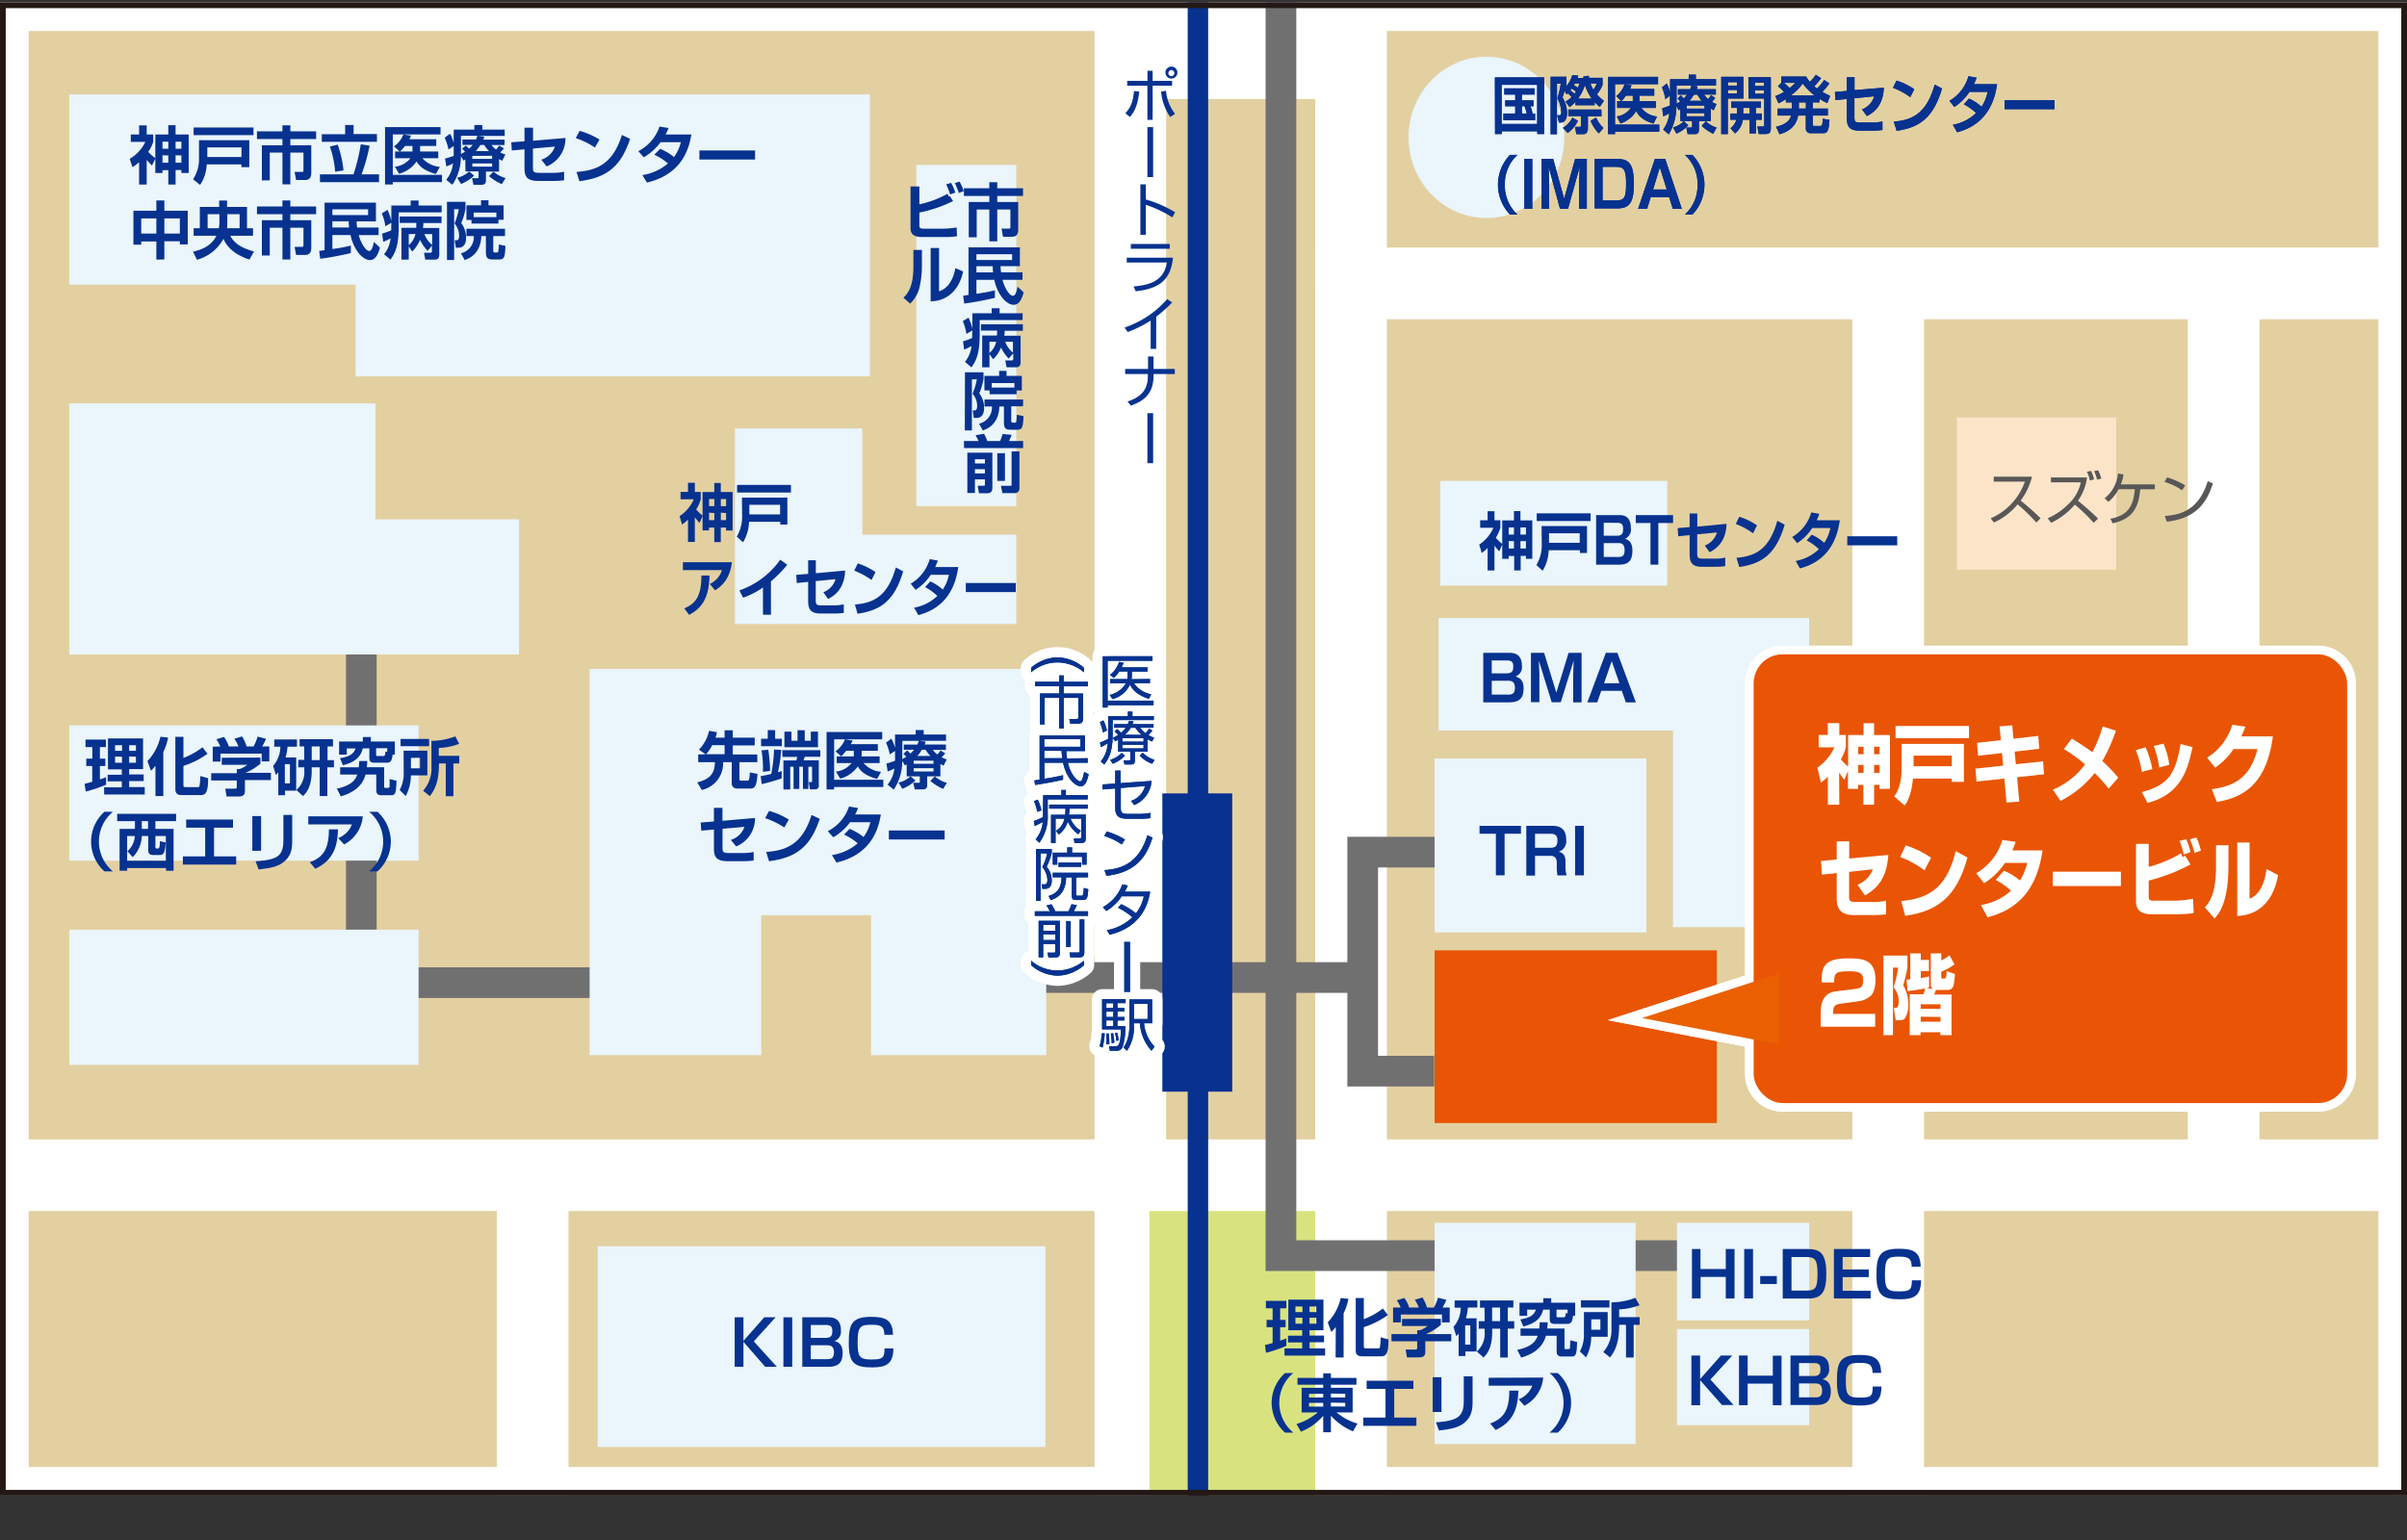 <svg xmlns="http://www.w3.org/2000/svg" xmlns:xlink="http://www.w3.org/1999/xlink" viewBox="0 0 530 339.29"><rect x="0" y="0" width="530" height="339.29" fill="#333333" stroke="none"/><defs><style>.cls-1{fill:none;}.cls-2{clip-path:url(#clip-path);}.cls-3{fill:#e3d0a1;}.cls-4{fill:#fff;}.cls-5{fill:#d8e380;}.cls-6{fill:#717071;}.cls-7{fill:#eaf5fc;}.cls-8{fill:#07328f;}.cls-9{fill:#e95504;}.cls-10{fill:#004893;}.cls-11{fill:#0b308e;}.cls-12{fill:#fce4c9;}.cls-13{fill:#595757;}.cls-14{fill:#ea6000;}.cls-15{fill:#231815;}</style><clipPath id="clip-path"><rect class="cls-1" y="0.52" width="530" height="328.89"/></clipPath></defs><title>アセット 11</title><g id="レイヤー_2" data-name="レイヤー 2"><g id="レイヤー_1-2" data-name="レイヤー 1"><g class="cls-2"><rect class="cls-3" x="3.15" y="3.68" width="523.7" height="322.59"/><path class="cls-4" d="M523.7,323.12H6.3V6.83H523.7ZM530,.52H0v328.9H530Z"/><polygon class="cls-4" points="256.78 339.29 241 339.29 241 6.03 305.38 6.03 305.38 62.42 289.6 62.42 289.6 21.81 256.78 21.81 256.78 339.29"/><rect class="cls-5" x="253.1" y="265.92" width="37.51" height="65.18"/><rect class="cls-4" x="3.46" y="250.96" width="523.69" height="15.78"/><rect class="cls-4" x="109.4" y="258.85" width="15.78" height="74.77"/><rect class="cls-4" x="407.87" y="62.42" width="15.78" height="275.6"/><polygon class="cls-4" points="305.38 336.14 289.6 336.14 289.6 54.53 530 54.53 530 70.31 305.38 70.31 305.38 336.14"/><rect class="cls-6" x="278.67" width="6.76" height="218.63"/><rect class="cls-4" x="481.73" y="69.54" width="15.78" height="189.48"/><rect class="cls-6" x="229.55" y="211.93" width="70.5" height="6.76"/><polygon class="cls-6" points="315.8 239.31 296.67 239.31 296.67 184.31 320.3 184.31 320.3 191.07 303.43 191.07 303.43 232.55 315.8 232.55 315.8 239.31"/><polygon class="cls-6" points="373.55 279.95 278.67 279.95 278.67 213.98 285.43 213.98 285.43 273.18 373.55 273.18 373.55 279.95"/><polygon class="cls-6" points="134.31 219.82 76.18 219.82 76.18 135.44 82.94 135.44 82.94 213.06 134.31 213.06 134.31 219.82"/><path class="cls-7" d="M344.44,30.25c0,9.81-7.67,17.77-17.14,17.77s-17.15-8-17.15-17.77,7.67-17.76,17.15-17.76,17.14,8,17.14,17.76"/><rect class="cls-8" x="255.94" y="174.75" width="15.39" height="65.7"/><polygon class="cls-7" points="15.26 20.79 15.26 62.7 78.29 62.7 78.29 82.9 191.55 82.9 191.55 62.7 191.55 42.49 191.55 20.79 15.26 20.79"/><rect class="cls-7" x="201.77" y="36.33" width="22" height="75.14"/><polygon class="cls-7" points="230.37 147.35 129.83 147.35 129.83 151.6 129.83 232.42 167.63 232.42 167.63 201.59 191.8 201.59 191.8 232.42 230.37 232.42 230.37 201.59 230.37 147.35"/><polygon class="cls-7" points="82.68 114.39 82.68 88.86 15.26 88.86 15.26 114.39 15.26 143.1 15.26 144.16 114.29 144.16 114.29 114.39 82.68 114.39"/><rect class="cls-7" x="15.26" y="159.78" width="76.91" height="29.78"/><rect class="cls-7" x="131.61" y="274.51" width="98.57" height="44.19"/><rect class="cls-7" x="15.26" y="204.77" width="76.91" height="29.78"/><polygon class="cls-7" points="398.35 136.13 375.62 136.13 316.77 136.13 316.77 160.91 368.38 160.91 368.38 204.22 398.35 204.22 398.35 136.13"/><rect class="cls-7" x="315.88" y="167.06" width="46.64" height="38.32"/><rect class="cls-9" x="315.88" y="209.32" width="62.16" height="38.04"/><rect class="cls-7" x="315.88" y="269.34" width="44.27" height="48.73"/><rect class="cls-7" x="369.25" y="269.34" width="29.1" height="21.49"/><rect class="cls-7" x="369.25" y="292.73" width="29.1" height="21.17"/><rect class="cls-7" x="317.12" y="105.93" width="50" height="23.05"/><rect class="cls-8" x="261.52" y="0.05" width="4.51" height="339.23"/><path class="cls-8" d="M329.07,125.64h-1.51v-4.93a9.78,9.78,0,0,1-1.3,1.09l-.55-1.85a8.43,8.43,0,0,0,3.12-3.71h-2.91V114.6h1.64v-2h1.51v2h1.3v1.64a8.44,8.44,0,0,1-1,2.2,10.49,10.49,0,0,0,1.41,1.37v-5.19h2.58v-2.05h1.43v2.05h2.61v8.47H336v-.65h-1.16v3.2h-1.43v-3.17H332.2v.62h-1.42v-3.17l-.66,1.52a12.45,12.45,0,0,1-1.05-1.26Zm3.13-9.46v1.57h1.16v-1.57Zm0,3v1.63h1.16v-1.63Zm2.59-3v1.57H336v-1.57Zm0,3v1.63H336v-1.63Z"/><path class="cls-8" d="M339.44,115.86h10v5.94h-1.56v-.61H341a9,9,0,0,1-1.32,4.52l-1.38-1.25a8.63,8.63,0,0,0,1.18-4.68Zm10.8-1.1H338.37v-1.69h11.87Zm-9.16,2.7v2.1h6.76v-2.1Z"/><path class="cls-8" d="M356.49,113.46c.74,0,2.61,0,2.61,2.85a2.24,2.24,0,0,1-1.3,2.38c.53.14,1.64.48,1.64,2.59s-.76,3.09-2.93,3.09h-5.06V113.46Zm-3.36,1.68V118h2.92c1.21,0,1.34-.65,1.34-1.54,0-1.06-.44-1.3-1.31-1.3Zm0,4.48v3.06h3.25c.84,0,1.34-.24,1.34-1.53,0-1.53-.89-1.53-1.46-1.53Z"/><path class="cls-8" d="M365.15,115.2v9.17h-1.73V115.2h-3.24v-1.74h8.21v1.74Z"/><path class="cls-8" d="M380.17,115.38c-.11,4.15-2.51,5.63-3.73,6.26l-1.06-1.48a4.4,4.4,0,0,0,2.68-2.88l-4.35.42v4.13c0,1,.09,1.22,1.37,1.22h2.71a8.93,8.93,0,0,0,2.09-.24v1.89a15.12,15.12,0,0,1-2,.14h-3.13c-2.39,0-2.71-1.18-2.71-2.86v-4.11l-2.51.25-.12-1.8,2.63-.22v-3h1.69V116Z"/><path class="cls-8" d="M386,117.47a16.08,16.08,0,0,0-3.8-2.06l.77-1.59a13.86,13.86,0,0,1,3.91,1.91Zm-3.65,5.39c4.05-.34,7.22-1.75,9-8.16l1.62.86c-1.94,6.63-5.12,8.61-10,9.33Z"/><path class="cls-8" d="M398.93,117.77a10.47,10.47,0,0,1,2.75,1.8,9.24,9.24,0,0,0,1.35-3.26h-4a11,11,0,0,1-3.32,3.32l-1.09-1.36a9.14,9.14,0,0,0,4.2-5.41l1.78.32a11.5,11.5,0,0,1-.58,1.42h5.09c-.46,3.23-1.89,8.8-8.79,10.6l-.93-1.65a9.75,9.75,0,0,0,5.11-2.59,11.67,11.67,0,0,0-2.69-1.93Z"/><path class="cls-8" d="M417.75,118.12v2h-11v-2Z"/><path class="cls-8" d="M331.3,183.64v9.16h-1.92v-9.16h-3.6V181.9h9.12v1.74Z"/><path class="cls-8" d="M341.86,181.9c2.15,0,3,1.14,3,3a2.47,2.47,0,0,1-1.64,2.71c1.12.27,1.49,1,1.49,2.21v1a7,7,0,0,0,.24,2h-2a8.13,8.13,0,0,1-.16-1.7v-1c0-1.61-.91-1.61-1.68-1.61H338v4.36h-1.92V181.9ZM338,183.65v3.08h3.33c1,0,1.6-.21,1.6-1.65,0-1.14-.58-1.43-1.56-1.43Z"/><path class="cls-8" d="M348.76,181.9v10.9h-1.94V181.9Z"/><path class="cls-8" d="M278.53,296.25c.53-.12,1-.23,1.69-.44v-3.47h-1.33v-1.62h1.33v-2.55h-1.48v-1.65h4.5v1.65h-1.36v2.55h1.19v1.62h-1.19v2.94a13.73,13.73,0,0,0,1.36-.48v1.65a31.21,31.21,0,0,1-4.48,1.52Zm5.15-10h7.73V293h-3.06v1.17h3.19v1.47h-3.19V297h3.43v1.58h-8.95V297h3.9v-1.32h-3.12V294.2h3.12V293h-3.05Zm1.56,1.51V289h1.54v-1.23Zm0,2.48v1.32h1.54v-1.32Zm3.11-2.48V289h1.49v-1.23Zm0,2.48v1.32h1.49v-1.32Z"/><path class="cls-8" d="M294.13,292.28a6.47,6.47,0,0,1-1,1.09l-.77-2.11a11.49,11.49,0,0,0,2.86-5.36l1.7.18a13.59,13.59,0,0,1-1.07,3.2V299h-1.76Zm6.17-6.37v4.65a15.69,15.69,0,0,0,4.19-2.35l1.11,1.44a19.35,19.35,0,0,1-5.3,2.67v4.17c0,.32,0,.51.54.51h2.55c.33,0,.4-.1.44-.21a14.22,14.22,0,0,0,.18-2.24l1.73.47c0,3.49-.69,3.73-1.77,3.73h-4c-.72,0-1.45-.15-1.45-1.32V285.91Z"/><path class="cls-8" d="M317.25,290.48v1.36a13.56,13.56,0,0,1-3.27,2h5.58v1.59h-5.72v2.11c0,.68,0,1.43-1.35,1.43H309.8l-.29-1.72h2c.49,0,.54-.06.54-.54v-1.28h-5.66v-1.59h5.66V293h.57a5.33,5.33,0,0,0,1.71-.94h-5.62v-1.55ZM308.41,288a8.55,8.55,0,0,0-.85-1.6l1.67-.51A7.69,7.69,0,0,1,310.3,288h2.12a9.13,9.13,0,0,0-.9-1.71l1.69-.51a8.81,8.81,0,0,1,1,2.22h1.53a11.16,11.16,0,0,0,.89-2.17l1.85.47a12.82,12.82,0,0,1-.84,1.7h1.57v3.28h-1.7v-1.74h-9.06v1.74h-1.71V288Z"/><path class="cls-8" d="M321.18,293.75c-.16.19-.23.27-.52.57l-.61-2.05a6.55,6.55,0,0,0,1.59-4.23H320.3v-1.6h5V288h-2.08a12.16,12.16,0,0,1-.43,2.37h2.34v7.31h-2.46v1h-1.49Zm1.44-1.82v4.23h1.13v-4.23Zm4.26-3.89h-1v-1.6h7.35V288H332V291h1.42v1.64H332V299h-1.67v-6.34h-1.76v.74c0,3.71-1.32,5-1.92,5.6l-1.46-1.32a5.23,5.23,0,0,0,1.71-4.37v-.65h-1.29V291h1.29Zm1.67,2.95h1.76V288h-1.76Z"/><path class="cls-8" d="M340.78,291.24a13.33,13.33,0,0,1-.1,1.37h3.81v4.23c0,.22,0,.32.29.32h.53a.33.33,0,0,0,.38-.32,14.89,14.89,0,0,0,.06-1.62l1.51.36c-.07,2.5-.2,3.2-1.12,3.2h-2.29c-1.09,0-1.09-.8-1.09-1.22v-3.34h-2.37c-.26.95-1.08,3.57-5.44,4.8l-.87-1.7c3.36-.68,4.15-2.09,4.5-3.1h-3.77v-1.61h4.11a12.23,12.23,0,0,0,.1-1.37Zm.46-2.78h-1.46c-.41,1.69-1.47,3-4.36,3.71l-.65-1.56c2.23-.36,3-1,3.43-2.15h-1.93v1.36h-1.69v-2.88h5.23v-1h1.75v1h5.28v2.88h-.48c-.11.94-.25,1.78-1.19,1.78h-2.65c-.6,0-1.28,0-1.28-1Zm1.49,1.37c0,.16,0,.31.28.31h1.34c.27,0,.36-.12.43-.95l.39.09v-.82h-2.44Z"/><path class="cls-8" d="M348.77,289H354v5.44h-3.62a9.76,9.76,0,0,1-1.15,4.54l-1.35-1.32a7.62,7.62,0,0,0,.88-4Zm5.62-1h-6.28v-1.59h6.28Zm-4,2.59v2.29h2v-2.29Zm10.62-3.1a14.8,14.8,0,0,1-4.49.92v1.71h4.52v1.69h-1.32V299h-1.69v-7.21h-1.51c0,2.74-.34,5.14-2,7.19l-1.49-1.18a7.37,7.37,0,0,0,1.8-5.23v-5.71a15.28,15.28,0,0,0,5.26-1Z"/><path class="cls-8" d="M284.78,302.42a8.52,8.52,0,0,0,0,13.13h-1.84A9,9,0,0,1,280,309a8.87,8.87,0,0,1,2.94-6.56Z"/><path class="cls-8" d="M298.68,305h-5.63v.68h4.79v5.42h-3.55a12.8,12.8,0,0,0,4.62,2.46l-1,1.71a13.57,13.57,0,0,1-4.86-3.45v3.65h-1.69v-3.62a12.71,12.71,0,0,1-4.9,3.49l-1-1.69a12.74,12.74,0,0,0,4.67-2.55h-3.52v-5.42h4.75V305h-5.67V303.5h5.67v-1h1.69v1h5.63Zm-10.45,2.81h3.13V307h-3.13Zm0,2h3.13V309h-3.13Zm4.82-2.87v.85h3.16V307Zm0,2v.85h3.16V309Z"/><path class="cls-8" d="M311.22,304.12v1.8H307v6.32h4.88v1.81H300.18v-1.81h4.9v-6.32h-4.16v-1.8Z"/><path class="cls-8" d="M317.4,311h-1.93v-7.65h1.93Zm6.85-2.43c0,1.79-.1,3.53-2.06,5-1.1.79-2.36,1.18-5.34,1.51l-.66-1.8c1-.07,3.35-.21,4.68-1.05s1.44-2.45,1.44-3.7v-5.39h1.94Z"/><path class="cls-8" d="M339.79,303.42a7.66,7.66,0,0,1-4.13,6.2l-1.27-1.41a5.17,5.17,0,0,0,3-3H327.8v-1.74Zm-11.66,10.12c2.62-1,4.21-2.51,4.2-7.24l2,0c-.11,3.94-1.12,6.87-5,8.67Z"/><path class="cls-8" d="M341.19,315.55a8.52,8.52,0,0,0,0-13.13H343a8.8,8.8,0,0,1,0,13.13Z"/><path class="cls-8" d="M18.62,172.64c.53-.13,1-.24,1.69-.45v-3.47H19V167.1h1.33v-2.55H18.83V162.9h4.5v1.65H22v2.55h1.19v1.62H22v2.95c.76-.25,1-.34,1.36-.49v1.65a31.21,31.21,0,0,1-4.48,1.52Zm5.15-10H31.5v6.76H28.44v1.18h3.2v1.46h-3.2v1.32h3.43V175H22.93v-1.58h3.89v-1.32H23.7v-1.46h3.12v-1.18H23.77Zm1.57,1.51v1.23h1.53v-1.23Zm0,2.48V168h1.53v-1.32Zm3.1-2.48v1.23h1.49v-1.23Zm0,2.48V168h1.49v-1.32Z"/><path class="cls-8" d="M34.23,168.66a7.58,7.58,0,0,1-1,1.1l-.76-2.12a11.47,11.47,0,0,0,2.85-5.36l1.7.18a13.74,13.74,0,0,1-1.06,3.2v9.68H34.23Zm6.16-6.37v4.65a15.88,15.88,0,0,0,4.2-2.35l1.1,1.44a19.22,19.22,0,0,1-5.3,2.67v4.17c0,.32,0,.51.54.51h2.55c.33,0,.4-.09.44-.21a13.12,13.12,0,0,0,.18-2.24l1.73.47c0,3.49-.69,3.73-1.77,3.73h-4c-.72,0-1.45-.15-1.45-1.32V162.29Z"/><path class="cls-8" d="M57.34,166.86v1.36a13.56,13.56,0,0,1-3.27,2h5.58v1.6H53.93V174c0,.68,0,1.43-1.35,1.43H49.89l-.29-1.72h2c.49,0,.54,0,.54-.54v-1.27H46.5v-1.6h5.66v-.91h.57a5.44,5.44,0,0,0,1.72-.94H48.83v-1.55Zm-8.83-2.44a9.24,9.24,0,0,0-.86-1.6l1.67-.51a7.69,7.69,0,0,1,1.07,2.11h2.12a9.13,9.13,0,0,0-.9-1.71l1.69-.51a8.81,8.81,0,0,1,1,2.22h1.54a12.3,12.3,0,0,0,.88-2.17l1.86.47a13.45,13.45,0,0,1-.85,1.7h1.57v3.29H57.62V166H48.55v1.75H46.84v-3.29Z"/><path class="cls-8" d="M61.28,170.13c-.17.19-.24.28-.53.57l-.61-2a6.55,6.55,0,0,0,1.59-4.23H60.39v-1.6h5v1.6H63.31a10.8,10.8,0,0,1-.43,2.37h2.34v7.31H62.76v1H61.28Zm1.44-1.81v4.22h1.12v-4.22Zm4.25-3.9h-1v-1.6h7.35v1.6h-1.2v3h1.41V169H72.08v6.34H70.4V169H68.64v.75c0,3.71-1.31,5-1.92,5.59L65.26,174A5.23,5.23,0,0,0,67,169.66V169H65.68v-1.64H67Zm1.67,3H70.4v-3H68.64Z"/><path class="cls-8" d="M80.87,167.62a13.33,13.33,0,0,1-.1,1.37h3.81v4.23c0,.22,0,.32.29.32h.53a.36.36,0,0,0,.39-.32c0-.29,0-1.35,0-1.62l1.51.36c-.07,2.5-.19,3.2-1.12,3.2H83.94c-1.09,0-1.09-.79-1.09-1.22V170.6H80.48c-.26,1-1.08,3.57-5.44,4.8l-.87-1.7c3.36-.68,4.15-2.09,4.5-3.1H74.9V169H79a12.72,12.72,0,0,0,.09-1.37Zm.46-2.78H79.88c-.42,1.69-1.47,3-4.37,3.71L74.86,167c2.23-.36,3-1,3.44-2.15H76.36v1.36H74.67v-2.88H79.9v-1h1.75v1h5.29v2.88h-.49c-.11.94-.25,1.78-1.19,1.78H82.62c-.61,0-1.29,0-1.29-1Zm1.49,1.37c0,.17,0,.31.28.31h1.34c.27,0,.36-.11.43-1l.39.09v-.82H82.82Z"/><path class="cls-8" d="M88.87,165.35H94.1v5.44H90.48a9.88,9.88,0,0,1-1.14,4.55L88,174a7.63,7.63,0,0,0,.89-4Zm5.61-1H88.2v-1.59h6.28Zm-4,2.59v2.29h2V166.9Zm10.62-3.1a14.5,14.5,0,0,1-4.48.91v1.72h4.51v1.69H99.84v7.22H98.15v-7.22h-1.5c0,2.74-.35,5.14-2,7.19l-1.49-1.18A7.33,7.33,0,0,0,95,168.9v-5.71a15.28,15.28,0,0,0,5.26-1Z"/><path class="cls-8" d="M24.87,178.8a8.52,8.52,0,0,0,0,13.13H23a8.8,8.8,0,0,1,0-13.13Z"/><path class="cls-8" d="M38.76,180.87H34.22v1.7h4v9.22H36.56v-.59H28v.59H26.33v-9.22h3.38v-1.7H25.8v-1.62h13ZM28,184.14v5.45h8.52v-5.45H34.22v2.42c0,.18.08.33.24.33h.3c.3,0,.44-.23.44-1.61l1.28.28c-.14,2.05-.36,2.77-1.29,2.77h-1.3c-.64,0-1.25-.11-1.25-1.11v-3.08H31.23a7,7,0,0,1-2,4.65l-1.17-1.28a5,5,0,0,0,1.64-3.37Zm3.22-3.27v1.7h1.38v-1.7Z"/><path class="cls-8" d="M51.31,180.51v1.8H47.13v6.31H52v1.81H40.27v-1.81h4.91v-6.31H41v-1.8Z"/><path class="cls-8" d="M57.49,187.39H55.56v-7.64h1.93ZM64.34,185c0,1.79-.09,3.54-2.06,5-1.09.79-2.35,1.18-5.33,1.51l-.67-1.8c1-.07,3.35-.2,4.68-1s1.44-2.45,1.44-3.7V179.5h1.94Z"/><path class="cls-8" d="M79.88,179.8a7.66,7.66,0,0,1-4.12,6.2l-1.28-1.41a5.17,5.17,0,0,0,3-3H67.89V179.8ZM68.22,189.92c2.62-1,4.21-2.5,4.2-7.24l2,0c-.11,3.93-1.12,6.87-5,8.67Z"/><path class="cls-8" d="M81.28,191.93a8.52,8.52,0,0,0,0-13.13h1.84a9,9,0,0,1,2.94,6.57,8.87,8.87,0,0,1-2.94,6.56Z"/><path class="cls-8" d="M32.3,40.65H30.63V35.73a11.25,11.25,0,0,1-1.46,1.09L28.56,35A8.74,8.74,0,0,0,32,31.25H28.8V29.62h1.83v-2H32.3v2h1.44v1.63a8,8,0,0,1-1.11,2.21,11,11,0,0,0,1.57,1.37v-5.2h2.86V27.58h1.6v2.05h2.89v8.48H39.94v-.65H38.66v3.19h-1.6V37.48H35.78v.63H34.2V34.94l-.74,1.52A13.73,13.73,0,0,1,32.3,35.2Zm3.48-9.45v1.56h1.28V31.2Zm0,3v1.64h1.28V34.24Zm2.88-3v1.56h1.28V31.2Zm0,3v1.64h1.28V34.24Z"/><path class="cls-8" d="M43.82,30.88H54.89v5.94H53.16v-.61H45.51a8.47,8.47,0,0,1-1.46,4.52l-1.54-1.25a8,8,0,0,0,1.31-4.68Zm12-1.11H42.63V28.08H55.81Zm-10.17,2.7v2.11h7.52V32.47Z"/><path class="cls-8" d="M69.61,30.62H63.93V32h4.61v6.19c0,1.26-.83,1.46-1.24,1.46H65.19l-.32-1.78h1.64c.3,0,.31-.13.31-.38V33.61H63.93v7H62.19v-7H59.4v6.12H57.66V32h4.53V30.62H56.58V28.93h5.61V27.6h1.74v1.33h5.68Z"/><path class="cls-8" d="M70.44,38.4h7.4a41.57,41.57,0,0,0,1.6-6.62l1.94.31a42.32,42.32,0,0,1-1.76,6.31h3.84v1.72h-13ZM76,27.53h1.86v2H83v1.71H70.86V29.57H76Zm-1.65,4.33a22.18,22.18,0,0,1,1.28,5.68l-1.84.28a21.43,21.43,0,0,0-1.15-5.54Z"/><path class="cls-8" d="M84.78,28H97v1.61H86.49v8.9H97.32v1.6H86.49v.53H84.78ZM87,34.85V33.37h1l-1.25-1.12a5.88,5.88,0,0,0,2.07-2.62l1.68.24a7.41,7.41,0,0,1-.37.8h5.93v1.48H92.5c0,.32,0,1,0,1.22h4v1.48H93a5.77,5.77,0,0,0,3.85,1.9l-.87,1.57c-2.92-.81-3.78-1.94-4.24-2.77a6.86,6.86,0,0,1-3.86,2.72l-.93-1.55a5.06,5.06,0,0,0,3.43-1.87Zm3.82-1.48c0-.28,0-1.06,0-1.22H89.18a7.34,7.34,0,0,1-1.11,1.22Z"/><path class="cls-8" d="M102.46,35.13c-.1.07-.21.11-.4.25l-.57-1a11.19,11.19,0,0,1-1.87,6.31l-1.37-1.09A6.65,6.65,0,0,0,99.75,36a14.24,14.24,0,0,1-1.47.66L98,34.92a18.76,18.76,0,0,0,1.9-.59c0-.47,0-.86,0-1.37v-.81l-1.15.78a12.27,12.27,0,0,0-.83-2.6l1.17-.88a10.35,10.35,0,0,1,.81,2v-2.9h4.55v-1h1.76v1h4.92v1.38h-5.87l1.41.19c-.13.32-.18.45-.26.63h4.69v1.19h-2.88a5.52,5.52,0,0,0,1,1,6.44,6.44,0,0,0,.69-.87l1.06.62a11.56,11.56,0,0,1-.81.88,5.33,5.33,0,0,0,1.12.45l-.69,1.39c-.29-.14-.37-.18-.7-.36v2.74H107v2c0,.91-.72.91-1,.91h-1.74l-.33-1.45h1.19c.24,0,.25-.06.25-.24V37.75h-2.88Zm1.94,3.55a8.94,8.94,0,0,1-2.9,1.84l-.84-1.37a5.55,5.55,0,0,0,2.63-1.39Zm-1.84-6.61a5.51,5.51,0,0,1,.73.68,6.79,6.79,0,0,0,.79-.83h-2.26V30.73h3a5.28,5.28,0,0,0,.29-.82H101.5v4a7.38,7.38,0,0,0,.89-.5,6.22,6.22,0,0,0-.65-.63ZM104,34.33V35h4.37v-.68ZM104,36v.71h4.37V36Zm3.68-2.72a6.93,6.93,0,0,1-1.05-1.35h-.86a9.86,9.86,0,0,1-1,1.35Zm2.81,7.28a11.84,11.84,0,0,1-2.82-1.76l1-1a6.68,6.68,0,0,0,2.66,1.42Z"/><path class="cls-8" d="M124.51,30.39a6.61,6.61,0,0,1-4.14,6.26l-1.18-1.48a4.6,4.6,0,0,0,3-2.88l-4.84.43v4.13c0,1,.1,1.22,1.53,1.22h3a11.72,11.72,0,0,0,2.33-.24v1.88a16.74,16.74,0,0,1-2.24.14h-3.48c-2.66,0-3-1.17-3-2.85V32.89l-2.78.25-.14-1.8,2.92-.22v-3h1.88V31Z"/><path class="cls-8" d="M131,32.49a18,18,0,0,0-4.23-2.07l.86-1.59A16.49,16.49,0,0,1,132,30.74Zm-4.06,5.38c4.5-.33,8-1.74,10-8.15l1.8.86c-2.16,6.63-5.69,8.61-11.16,9.33Z"/><path class="cls-8" d="M145.35,32.79a11.64,11.64,0,0,1,3.06,1.8,8.7,8.7,0,0,0,1.5-3.27h-4.46a12.13,12.13,0,0,1-3.7,3.33l-1.2-1.36a9.37,9.37,0,0,0,4.66-5.41l2,.31a11,11,0,0,1-.65,1.43h5.67c-.52,3.23-2.11,8.79-9.78,10.59l-1-1.65A11.21,11.21,0,0,0,147.08,36a13.29,13.29,0,0,0-3-1.92Z"/><path class="cls-8" d="M166.26,33.14v2H154v-2Z"/><path class="cls-8" d="M34.43,57.19v-4H31.1v.7H29.38V46.42h5.05V44.15h1.76v2.27h5.15v7.42H39.6v-.7H36.19v4ZM31.1,48.11v3.34h3.33V48.11Zm5.09,0v3.34H39.6V48.11Z"/><path class="cls-8" d="M42.5,55.42c2.71-.54,4.36-1.84,5.14-3.49h-5V50.27h1.36V45.58h4.26V44.16h1.74v1.42h4.39v4.69h1.32v1.66h-5c.54,1,1.52,2.48,5.22,3.45l-1,1.79c-1-.32-4.47-1.52-5.73-4.58a9.47,9.47,0,0,1-5.84,4.63Zm5.81-8.24H45.72v3.09h2.47a8.51,8.51,0,0,0,.12-1.55Zm1.74,1.55A14.91,14.91,0,0,1,50,50.27h2.76V47.18h-2.7Z"/><path class="cls-8" d="M69.61,47.17H63.93V48.5h4.61v6.19c0,1.26-.83,1.46-1.24,1.46H65.19l-.32-1.78h1.64c.3,0,.31-.13.31-.37V50.16H63.93v7H62.19v-7H59.4v6.12H57.66V48.5h4.53V47.17H56.58V45.48h5.61V44.15h1.74v1.33h5.68Z"/><path class="cls-8" d="M70.29,55.27l1.18-.17V44.63H82.78v4.13H78.53c0,.37,0,.75.12,1.36h4.71v1.66H79c.44,1.8,1.59,3.5,2.25,3.5s.85-1,1.08-2l1.33,1.27c-.22.8-.76,2.73-2.19,2.73-1.63,0-3.57-2.24-4.29-5.51H73.19v3.07a33.47,33.47,0,0,0,4.06-.75v1.65A66.34,66.34,0,0,1,70.5,57Zm2.9-9.17v1.28h7.86V46.1Zm3.66,4c0-.46-.07-.88-.08-1.36H73.19v1.36Z"/><path class="cls-8" d="M86.17,49.07l-1.31.76A11.43,11.43,0,0,0,84.07,47l1.26-.77a12.17,12.17,0,0,1,.84,2.4V45.27h4.26V44.16h1.74v1.11h5.07v1.51H87.79v3.09c0,3.18-.37,5.43-1.82,7.32L84.56,56A6.49,6.49,0,0,0,86,52.5a11.35,11.35,0,0,1-1.62.77l-.23-1.82a15.86,15.86,0,0,0,2-.72c0-.36,0-.52,0-.89Zm8,6.18a8.68,8.68,0,0,1-1.68-2.43,7.57,7.57,0,0,1-1.74,2.59L90,54.26v2.92h-1.6v-7h3.26c0-.27,0-.48,0-1.08H88V47.69h9.22v1.44h-4c0,.34,0,.57-.09,1.08h3.6v5.71c0,1.11-.43,1.26-1.09,1.26h-2l-.28-1.51h1.19c.43,0,.56,0,.56-.49V54.1ZM90,51.56V54a4.54,4.54,0,0,0,1.48-2.46Zm5.17,0H93.46a5.46,5.46,0,0,0,1.69,2.38Z"/><path class="cls-8" d="M98.42,44.45h4.07V46a13.54,13.54,0,0,1-.93,3.14,5.36,5.36,0,0,1,1.07,3.17c0,1.07-.29,2.25-1.69,2.25h-.58l-.24-1.65h.36c.25,0,.61,0,.61-1.08a4.16,4.16,0,0,0-1-2.6,15.47,15.47,0,0,0,.93-3.16H100v11.2H98.42ZM111.2,52h-2.59v3.18c0,.25.06.43.32.43h.48a.32.32,0,0,0,.31-.22,15.29,15.29,0,0,0,.11-1.54l1.46.3c-.09,2.72-.31,3-1.49,3h-1.34c-1.18,0-1.47-.41-1.47-1.69V52h-1c-.17,3.73-2.36,4.81-3.67,5.28l-.82-1.49A3.68,3.68,0,0,0,104.33,52H102.7V50.39h8.5Zm-7.38-3.55H102.7V45.22h3.22V44.11h1.64v1.11h3.33V48.4h-1.15v.84h-5.92Zm5.48-.62v-1h-5v1Z"/><path class="cls-8" d="M212.24,97.14h3.22a11.76,11.76,0,0,0-.65-1.28l1.87-.32a15.39,15.39,0,0,1,.73,1.6h2.79a7.59,7.59,0,0,0,.56-1.55l2,.19c-.21.57-.54,1.27-.58,1.36h3.1V98.7h-13Zm.76,2.57h5.51v7.7c0,.39,0,1.23-1.14,1.23h-1.81l-.28-1.65h1.29c.3,0,.3-.09.3-.29v-1.11h-2.2v3H213Zm1.67,1.44v.93h2.2v-.93Zm0,2.19v.94h2.2v-.94Zm4.92-3.51h1.69v6.1h-1.69Zm3.15-.4h1.73v8a1.06,1.06,0,0,1-1.19,1.19h-2.56L220.4,107h2.1c.13,0,.24,0,.24-.19Z"/><path class="cls-8" d="M212.48,82h4.08v1.49a13.83,13.83,0,0,1-.93,3.15,5.26,5.26,0,0,1,1.06,3.17c0,1.06-.29,2.24-1.69,2.24h-.58l-.23-1.65h.36c.25,0,.61,0,.61-1.08a4.24,4.24,0,0,0-1-2.6,15.76,15.76,0,0,0,.93-3.16H214V94.8h-1.56Zm12.78,7.49h-2.59v3.19c0,.24.06.42.32.42h.49a.29.29,0,0,0,.3-.22,12.71,12.71,0,0,0,.11-1.53l1.47.3c-.1,2.71-.32,3-1.49,3h-1.35c-1.17,0-1.46-.4-1.46-1.69V89.53h-1c-.16,3.74-2.35,4.82-3.66,5.29l-.82-1.5a3.68,3.68,0,0,0,2.84-3.79h-1.64V88h8.5ZM217.88,86h-1.12V82.8H220V81.69h1.63V82.8H225V86h-1.15v.84h-5.93Zm5.49-.63v-1h-5v1Z"/><path class="cls-8" d="M214.1,72.79l-1.31.76a11.23,11.23,0,0,0-.79-2.81l1.26-.78a12.17,12.17,0,0,1,.84,2.4V69h4.26v-1.1h1.74V69h5.07V70.5h-9.45v3.09c0,3.18-.37,5.43-1.82,7.32l-1.42-1.21a6.56,6.56,0,0,0,1.43-3.48,12.63,12.63,0,0,1-1.62.78l-.23-1.83a14.47,14.47,0,0,0,2-.72c0-.36,0-.51,0-.89Zm8,6.18a8.68,8.68,0,0,1-1.68-2.43,7.42,7.42,0,0,1-1.75,2.59l-.8-1.15V80.9h-1.6v-7h3.26c0-.28,0-.49.05-1.08H216V71.42h9.22v1.44h-4c0,.33,0,.56-.09,1.08h3.6v5.7c0,1.11-.43,1.26-1.09,1.26h-2l-.28-1.51h1.19c.43,0,.56,0,.56-.48V77.83Zm-4.23-3.69v2.46a4.5,4.5,0,0,0,1.48-2.46Zm5.17,0h-1.69a5.41,5.41,0,0,0,1.69,2.38Z"/><path class="cls-8" d="M212.08,65.13l1.18-.17V54.49h11.31v4.13h-4.25c0,.37,0,.75.12,1.36h4.71v1.66h-4.41c.44,1.8,1.59,3.5,2.25,3.5s.85-1,1.08-2l1.33,1.27c-.22.8-.76,2.73-2.19,2.73-1.63,0-3.57-2.25-4.29-5.51H215v3.07a38.56,38.56,0,0,0,4.07-.75v1.65a67.07,67.07,0,0,1-6.76,1.26ZM215,56v1.27h7.86V56Zm3.67,4c-.06-.46-.07-.88-.09-1.36H215V60Z"/><path class="cls-8" d="M225.26,43.16h-5.67v1.33h4.61v6.19c0,1.26-.83,1.47-1.25,1.47h-2.1l-.32-1.79h1.63c.31,0,.32-.12.32-.37V46.15h-2.89v7h-1.75v-7h-2.78v6.12h-1.75V44.49h4.53V43.16h-5.6V41.47h5.6V40.14h1.75v1.33h5.67Z"/><path class="cls-8" d="M203,58.45a20.88,20.88,0,0,1-.44,4.42,7.36,7.36,0,0,1-2.15,4l-1.49-1.3c.76-.74,2.2-2.12,2.2-6.8V55.05H203Zm3.77,5.72a4.51,4.51,0,0,0,2.46-2,8.17,8.17,0,0,0,1.12-3.11l1.72.73c-.78,3.85-3.31,6.52-7.15,6.58V54.62h1.85Z"/><path class="cls-8" d="M202.44,41.07V45a22.16,22.16,0,0,0,6.2-2.32l.24.57.24-.08.74,1.12a30.34,30.34,0,0,1-7.42,2.53v2.79c0,.62.22.76,1,.76h4.35a18.86,18.86,0,0,0,2.85-.27l.08,1.94a18.09,18.09,0,0,1-2.83.17h-4.78c-2.05,0-2.62-.76-2.62-2V41.07Zm6.77,1.75a14.84,14.84,0,0,0-.87-2.21l1.09-.33a11.47,11.47,0,0,1,.92,2.15Zm1.91-.32a14.92,14.92,0,0,0-.88-2.18L211.3,40a11.52,11.52,0,0,1,.9,2.12Z"/><path class="cls-8" d="M155.37,166.13l-1.47-1a8.61,8.61,0,0,0,2.23-4.17l1.74.32a11.65,11.65,0,0,1-.32,1.2h2v-1.63h1.8v1.63h4.83v1.7h-4.83v2h5.4v1.7h-3.94v3.71c0,.25.1.36.35.36h1.33c.35,0,.54,0,.62-1.81l1.68.32c-.14,2.24-.42,3.22-1.48,3.22h-3a1.11,1.11,0,0,1-1.19-1.19v-4.61h-1.9a6,6,0,0,1-4.69,6.12l-1-1.68c2.91-.72,3.84-2.05,3.89-4.44h-3.68v-1.7Zm4.18,0v-2h-2.73a9.49,9.49,0,0,1-1.33,2Z"/><path class="cls-8" d="M167.5,170.94a21,21,0,0,0,2.32-.48,31.65,31.65,0,0,0,.61-5.36l1.57.07a27.64,27.64,0,0,1-.71,4.92l.83-.25v1.6a35.08,35.08,0,0,1-4.4,1.26Zm1.55-10.13h1.63v1.9h1.48v1.64h-4.57v-1.64h1.46Zm.11,4.32a30,30,0,0,1,.4,4.68L168,170c0-.29,0-.6,0-1.07a23.7,23.7,0,0,0-.32-3.66Zm3.09.1h8.38v1.46h-3.44a5.68,5.68,0,0,1-.28.78h3.38V173a.75.75,0,0,1-.86.86h-1.08l-.27-1.59h.51c.22,0,.22-.12.22-.25v-3.14H178v4.89h-1.2v-4.89H176v4.89h-1.26v-4.89H174v5h-1.5v-6.38h2.83a3.81,3.81,0,0,0,.21-.78h-3.25Zm.47-4.08h1.55v2h1.34v-2.31h1.59v2.31h1.33v-2h1.58v3.43h-7.39Z"/><path class="cls-8" d="M182,161.24h12.25v1.6H183.67v8.91H194.5v1.59H183.67v.54H182Zm2.23,6.84V166.6h1l-1.25-1.13a5.81,5.81,0,0,0,2.07-2.61l1.68.23a6.78,6.78,0,0,1-.37.81h5.93v1.48h-3.55c0,.32,0,1-.05,1.22h4v1.48h-3.53A5.76,5.76,0,0,0,194,170l-.87,1.57c-2.92-.8-3.78-1.94-4.24-2.77A6.84,6.84,0,0,1,185,171.5l-.93-1.55a5.11,5.11,0,0,0,3.43-1.87ZM188,166.6c0-.28,0-1.07,0-1.22h-1.69a8.27,8.27,0,0,1-1.11,1.22Z"/><path class="cls-8" d="M199.64,168.35c-.1.07-.21.12-.4.25l-.57-1a11.17,11.17,0,0,1-1.87,6.31l-1.37-1.09a6.62,6.62,0,0,0,1.5-3.56,12.69,12.69,0,0,1-1.47.67l-.28-1.76a18.06,18.06,0,0,0,1.9-.6c0-.47,0-.86,0-1.37v-.8l-1.15.77a12.67,12.67,0,0,0-.83-2.6l1.17-.87a9.79,9.79,0,0,1,.81,2v-2.91h4.55v-1h1.76v1h4.92v1.38h-5.87l1.41.2c-.13.32-.18.44-.26.62h4.69v1.19h-2.88a5.5,5.5,0,0,0,1,1,5.87,5.87,0,0,0,.69-.88l1.06.63c-.14.16-.36.43-.81.87a5.42,5.42,0,0,0,1.12.46l-.69,1.38c-.29-.14-.37-.18-.7-.36V171h-2.91v1.95c0,.92-.72.92-1,.92h-1.74l-.33-1.46h1.19c.24,0,.25,0,.25-.23V171h-2.88Zm1.94,3.55a9,9,0,0,1-2.89,1.84l-.85-1.37a5.56,5.56,0,0,0,2.63-1.38Zm-1.84-6.61a6.32,6.32,0,0,1,.73.68,6.13,6.13,0,0,0,.79-.83H199V164h3a4.9,4.9,0,0,0,.29-.82h-3.61v4a6.54,6.54,0,0,0,.88-.5,5.19,5.19,0,0,0-.65-.62Zm1.44,2.26v.68h4.37v-.68Zm0,1.66v.71h4.37v-.71Zm3.68-2.71a6.94,6.94,0,0,1-1.05-1.36H203a10.09,10.09,0,0,1-1,1.36Zm2.81,7.27a11.84,11.84,0,0,1-2.82-1.76l1-1a6.56,6.56,0,0,0,2.65,1.41Z"/><path class="cls-8" d="M166.24,180.17a6.6,6.6,0,0,1-4.15,6.26L160.92,185a4.59,4.59,0,0,0,3-2.88l-4.83.43v4.13c0,1,.1,1.21,1.53,1.21h3a11.73,11.73,0,0,0,2.33-.23v1.88a16.78,16.78,0,0,1-2.25.14H160.2c-2.66,0-3-1.18-3-2.85v-4.11l-2.78.24-.14-1.79,2.92-.23v-3h1.88v2.85Z"/><path class="cls-8" d="M172.7,182.26a18.43,18.43,0,0,0-4.22-2.06l.86-1.59a16.47,16.47,0,0,1,4.35,1.91Zm-4,5.39c4.5-.33,8-1.74,10-8.15l1.8.85c-2.16,6.64-5.7,8.61-11.16,9.34Z"/><path class="cls-8" d="M187.08,182.57a11.64,11.64,0,0,1,3.06,1.8,8.77,8.77,0,0,0,1.5-3.27h-4.46a11.89,11.89,0,0,1-3.7,3.32l-1.21-1.35a9.34,9.34,0,0,0,4.67-5.42l2,.32a11,11,0,0,1-.65,1.43h5.66c-.51,3.22-2.1,8.79-9.77,10.59l-1-1.65a11.29,11.29,0,0,0,5.68-2.59,12.92,12.92,0,0,0-3-1.92Z"/><path class="cls-8" d="M208,182.91v2H195.72v-2Z"/><path class="cls-8" d="M168.28,290.15h2.49l-4.8,5.3,5.09,5.61H168.5l-4.8-5.51v5.51h-1.93V290.15h1.93v5.19Z"/><path class="cls-8" d="M174.44,290.15v10.91H172.5V290.15Z"/><path class="cls-8" d="M182.27,290.15c.82,0,2.89,0,2.89,2.85a2.22,2.22,0,0,1-1.44,2.39c.59.13,1.82.48,1.82,2.59s-.85,3.08-3.26,3.08h-5.62V290.15Zm-3.74,1.69v2.84h3.24c1.34,0,1.5-.65,1.5-1.54,0-1.07-.49-1.3-1.46-1.3Zm0,4.47v3.06h3.62c.92,0,1.48-.23,1.48-1.52,0-1.54-1-1.54-1.62-1.54Z"/><path class="cls-8" d="M194.73,294c0-2-1-2.21-2.83-2.21-2.48,0-3.06.38-3.06,3.88,0,3,.31,3.77,2.93,3.77,2.46,0,3-.19,3-2.44h1.94c0,3.46-1.64,4.18-4.66,4.18-3.9,0-5.16-.91-5.16-5.37,0-4.07.61-5.76,4.89-5.76,3,0,4.8.53,4.84,3.95Z"/><path class="cls-8" d="M332.21,143.79c.82,0,2.9,0,2.9,2.85a2.21,2.21,0,0,1-1.44,2.38c.58.14,1.81.48,1.81,2.59s-.84,3.09-3.25,3.09H326.6V143.79Zm-3.74,1.68v2.84h3.24c1.35,0,1.5-.65,1.5-1.54,0-1.06-.49-1.3-1.45-1.3Zm0,4.48V153h3.62c.92,0,1.48-.24,1.48-1.53,0-1.53-1-1.53-1.62-1.53Z"/><path class="cls-8" d="M340,143.79l2.69,8.77,2.7-8.77h2.86V154.7h-1.85v-6.18c0-.21.11-2.77.11-3l-2.84,9.16h-2l-2.83-9.16c0,.25.12,2.84.12,3v6.14h-1.86V143.79Z"/><path class="cls-8" d="M352.58,152.16l-.87,2.54h-2.19l4.07-10.91h2.54l4.07,10.91H358l-.89-2.54Zm4-1.67-1.69-4.86-1.69,4.86Z"/><path class="cls-4" d="M243.89,158h-1.07a2.26,2.26,0,0,1-2.26-2.26V144.55a2.26,2.26,0,0,1,2.26-2.25h10.94a2.25,2.25,0,0,1,2.25,2.25v1a2.27,2.27,0,0,1-1,1.87v.5a1.79,1.79,0,0,1,0,.23,2.21,2.21,0,0,1,.49,1.4v.94a2.23,2.23,0,0,1-.23,1,2.62,2.62,0,0,1,.33.53,8.42,8.42,0,0,0,.69,2.3v1a2.26,2.26,0,0,1-2.26,2.25h-8.68A2.27,2.27,0,0,1,243.89,158Z"/><path class="cls-4" d="M243.1,170.68a2.26,2.26,0,0,1-1.5-.57l-.77-.68a2.25,2.25,0,0,1-.26-3.1l.15-.19a2.1,2.1,0,0,1-.55-1l-.22-1a2.27,2.27,0,0,1,.69-2.12,1.62,1.62,0,0,1,0-.19,9.38,9.38,0,0,0-.53-1.85,2.25,2.25,0,0,1,1.11-2.87l.78-.37,0,0a2.23,2.23,0,0,1,2-1.15h2.46a2.25,2.25,0,0,1,1.89-1h1a2.26,2.26,0,0,1,1.89,1H254a2.26,2.26,0,0,1,2.26,2.25v.88a2,2,0,0,1-.07.55,2,2,0,0,1,0,.35v.79a2.26,2.26,0,0,1-.22,1,2.38,2.38,0,0,1,.23.45,2.26,2.26,0,0,1-.15,1.9l-.48.84a2.11,2.11,0,0,1-.68.74h0a2.25,2.25,0,0,1,1.13,3.35l-.55.86a2.27,2.27,0,0,1-2.64.9,9,9,0,0,1-1.48-.68,3.13,3.13,0,0,1-2.45,1h-1.36a2.25,2.25,0,0,1-1.4-.49l-.41.16a4.28,4.28,0,0,0-2.55.36Z"/><path class="cls-4" d="M251.11,182.6h-2.76c-4.13,0-5-2.57-5-4.72v-1.76l-.32,0a2.22,2.22,0,0,1-1.65-.54,2.31,2.31,0,0,1-.78-1.55l-.07-1.08a2.24,2.24,0,0,1,2.08-2.4l.74-.06v-.76a2.26,2.26,0,0,1,2.25-2.26h1.19a2.26,2.26,0,0,1,2.25,2.26v.34l4.35-.32a2.29,2.29,0,0,1,1.82.72,2.22,2.22,0,0,1,.57,1.86,9.06,9.06,0,0,1-1.79,4.54,2.44,2.44,0,0,1,.77.39,2.29,2.29,0,0,1,.85,1.75v1.16a2.27,2.27,0,0,1-1.88,2.25A19.75,19.75,0,0,1,251.11,182.6Z"/><path class="cls-4" d="M243.66,195.13a2.24,2.24,0,0,1-2.12-1.5l-.45-1.25a2.26,2.26,0,0,1,.25-2,2.23,2.23,0,0,1,1.72-1,8.56,8.56,0,0,0,4.2-1.15,2.31,2.31,0,0,1-1.62-.47,12.11,12.11,0,0,0-3.11-1.47,2.22,2.22,0,0,1-1.46-1.31,2.28,2.28,0,0,1,.12-2l.57-1a2.23,2.23,0,0,1,2.59-1.06,18.87,18.87,0,0,1,4.6,2,2.32,2.32,0,0,1,1,1.42c0,.12,0,.24.05.36.18-.44.36-.93.53-1.46a2.27,2.27,0,0,1,1.22-1.39,2.21,2.21,0,0,1,1.85,0l1.13.5a2.25,2.25,0,0,1,1.21,2.8c-1,2.91-3.11,9-12,9.91Z"/><path class="cls-4" d="M244.33,208.15a2.27,2.27,0,0,1-1.9-1l-.64-1a2.27,2.27,0,0,1-.18-2.1,2.22,2.22,0,0,1,1.21-1.2,2.27,2.27,0,0,1-1-.67l-.73-.85a2.25,2.25,0,0,1,.62-3.44,6.93,6.93,0,0,0,3.24-3.81,2.24,2.24,0,0,1,2.53-1.44l1.21.23a2.26,2.26,0,0,1,1.56,1.13l.09.19h2.87a2.26,2.26,0,0,1,2.22,2.66c-1.11,6-4.68,9.82-10.61,11.27A2.33,2.33,0,0,1,244.33,208.15Z"/><rect class="cls-4" x="245.29" y="205.23" width="5.77" height="15.48" rx="2.25" ry="2.25"/><path class="cls-4" d="M253.53,233.68a2.29,2.29,0,0,1-1.63-.69,12.06,12.06,0,0,1-1.18-1.47,8.29,8.29,0,0,1-.77,1.24,2.19,2.19,0,0,1-1.62.91,2.06,2.06,0,0,1-1.17-.21,4.06,4.06,0,0,1-1.37.22h-1.41a2.25,2.25,0,0,1-1.59-.65,1.43,1.43,0,0,1-1-.23l-.67-.33a2.27,2.27,0,0,1-1.13-2.76,8.54,8.54,0,0,0,.34-2.17,2.35,2.35,0,0,1,.1-.59s0-.1,0-.15v-6.68a2.26,2.26,0,0,1,2.26-2.25h5.18a1.84,1.84,0,0,1,.41,0,2,2,0,0,1,.42,0h5a2.26,2.26,0,0,1,2.26,2.25v5.26a2.26,2.26,0,0,1-1.2,2,6.35,6.35,0,0,0,1.11,1.59,2.25,2.25,0,0,1,.18,2.85l-.67.93a2.24,2.24,0,0,1-1.67.94Z"/><path class="cls-4" d="M238.67,150.33a2.27,2.27,0,0,1-1.4-.49,7,7,0,0,0-4.41-1.68,6.67,6.67,0,0,0-4.37,1.64,2.26,2.26,0,0,1-3.7-1.73v-1a2.25,2.25,0,0,1,.8-1.72,10.76,10.76,0,0,1,14.52,0,2.25,2.25,0,0,1,.81,1.74v1a2.24,2.24,0,0,1-2.25,2.26Z"/><path class="cls-4" d="M234.21,162.73h-1a2.25,2.25,0,0,1-2-1.21,2.21,2.21,0,0,1-1.17.32H229a2.25,2.25,0,0,1-2.25-2.25v-6.47a2.25,2.25,0,0,1-1.09-1.92v-1a2.26,2.26,0,0,1,2.26-2.26h3.22a2.25,2.25,0,0,1,2.09-1.4h1a2.24,2.24,0,0,1,2.08,1.4h3.25a2.26,2.26,0,0,1,2.25,2.26v1a2.27,2.27,0,0,1-1,1.91v5.17a3.25,3.25,0,0,1-3.32,3.4h-1.31A2.25,2.25,0,0,1,234.21,162.73Z"/><path class="cls-4" d="M237.9,175.37a4.81,4.81,0,0,1-3.28-1.52h0c-1.61.4-4.29.9-6.37,1.2a2.27,2.27,0,0,1-2.56-1.9l-.15-1a2.26,2.26,0,0,1,.45-1.7,2.21,2.21,0,0,1,.68-.58V161.9a2.25,2.25,0,0,1,2.25-2.26h10a2.26,2.26,0,0,1,2.26,2.26v3.44a.45.45,0,0,1,0,.11,2.21,2.21,0,0,1,.59,1.51v1a2.24,2.24,0,0,1-.31,1.14,2.2,2.2,0,0,1,.43,1.86C241.65,172.05,240.94,175.37,237.9,175.37Z"/><path class="cls-4" d="M238.12,187.91h-1.53a2.26,2.26,0,0,1-2.07-1.37,2.27,2.27,0,0,1-2.08,1.37h-1a2.33,2.33,0,0,1-1.32-.42,2.23,2.23,0,0,1-1.18.4,2.28,2.28,0,0,1-1.67-.62l-.8-.77a2.25,2.25,0,0,1-.26-3,2.25,2.25,0,0,1-.61-1.23l-.18-1.1a2.24,2.24,0,0,1,.72-2,8.48,8.48,0,0,0-.55-1.8,2.26,2.26,0,0,1,0-1.75,2.24,2.24,0,0,1,1.24-1.23l.83-.34.1,0a2.25,2.25,0,0,1,1.95-1.11h2a2.24,2.24,0,0,1,1.95-1.13h1a2.25,2.25,0,0,1,2,1.13h2.83a2.26,2.26,0,0,1,2.26,2.25v.93a2.24,2.24,0,0,0,0,1.11v.9a2.26,2.26,0,0,1-.45,1.35v5.25A3.08,3.08,0,0,1,238.12,187.91Z"/><path class="cls-4" d="M229.13,200.54h-1a2.26,2.26,0,0,1-2.25-2.26V187a2.26,2.26,0,0,1,2.25-2.26h3.46a2.28,2.28,0,0,1,1.57.64,2.24,2.24,0,0,1,1.88-1h1a2.25,2.25,0,0,1,2,1.17h1.21a2.26,2.26,0,0,1,2.25,2.26v2.63a2.37,2.37,0,0,1-.08.61,2.24,2.24,0,0,1,.37,1.25v1a2.28,2.28,0,0,1-.36,1.24,2.22,2.22,0,0,1,.43,1.49c-.12,1.79-.3,4.5-3.57,4.5h-1.35a3,3,0,0,1-2.67-1.22,7.55,7.55,0,0,1-2.25,1.16,2.24,2.24,0,0,1-1.76-.14A2.3,2.3,0,0,1,229.13,200.54Z"/><path class="cls-4" d="M237.65,213.12h-2a2.24,2.24,0,0,1-1.43-.5,3.5,3.5,0,0,1-1.85.5h-1.5a2.52,2.52,0,0,0-1.18,0h-1a2.25,2.25,0,0,1-2.25-2.25v-7.43a2.24,2.24,0,0,1-.85-1.76v-1a2.26,2.26,0,0,1,2.26-2.26h.54a2.25,2.25,0,0,1,1.47-1.2L231,197a2.27,2.27,0,0,1,2.44.94q.18.27.33.54h0a2.25,2.25,0,0,1,2.47-1.52l1.2.17a2.27,2.27,0,0,1,1.62,1.1l.12.25h.38a2.26,2.26,0,0,1,2.26,2.26v1a2.23,2.23,0,0,1-.83,1.75v6.37A3.16,3.16,0,0,1,237.65,213.12Z"/><path class="cls-4" d="M232.86,217.15a11.42,11.42,0,0,1-7.27-2.83,2.28,2.28,0,0,1-.8-1.72v-1a2.26,2.26,0,0,1,3.69-1.74,6.58,6.58,0,0,0,4.38,1.65,7,7,0,0,0,4.43-1.69,2.25,2.25,0,0,1,3.63,1.78v1a2.26,2.26,0,0,1-.84,1.76A11.25,11.25,0,0,1,232.86,217.15Z"/><path class="cls-10" d="M242.11,230.45a11,11,0,0,0,.47-2.86l.67,0a15.24,15.24,0,0,1-.47,3.15ZM244,157.73h4.35v-1h1v1h4.7v.88H245V162c0,4.15-1.36,5.78-1.86,6.39l-.77-.68a6.81,6.81,0,0,0,1.54-4,13.53,13.53,0,0,1-1.49.85l-.22-1a18,18,0,0,0,1.79-.8c0-.2,0-.44,0-.79Zm-1.15,3.61a12.23,12.23,0,0,0-.66-2.29l.78-.37a8.73,8.73,0,0,1,.76,2.24Zm5,59.61h-1.79V222h1.55v.76h-1.55V224h1.55v.78h-1.55V226h1.72a13.25,13.25,0,0,1-.61,4.66,1.35,1.35,0,0,1-1.37.78h-1.42l-.19-1,1.45,0c.5,0,1.08,0,1.18-3.7h-4.15v-6.69h5.18ZM253.57,172a6.16,6.16,0,0,1-3.83,5.32l-.7-.92a4.66,4.66,0,0,0,3.08-3.26l-5.33.42v4.26c0,1.18.18,1.45,1.69,1.45H251a14,14,0,0,0,2.33-.23l0,1.16a18.33,18.33,0,0,1-2.26.14h-2.76c-2,0-2.75-.59-2.75-2.47v-4.2l-2.75.21-.08-1.09,2.83-.21v-2.85h1.18v2.76Zm.2-27.46v1h-9.88v8.78H254v1H243.89v.53h-1.07V144.55Zm-6.88,54.61a15.08,15.08,0,0,1,3.23,2,8.55,8.55,0,0,0,1.73-3.74H247a10.7,10.7,0,0,1-3.41,3.25l-.74-.86a9.28,9.28,0,0,0,4.27-5l1.21.23a12.62,12.62,0,0,1-.66,1.36h5.6c-.41,2.26-1.57,7.69-8.93,9.49l-.64-1a10.89,10.89,0,0,0,5.65-2.85,15.52,15.52,0,0,0-3.2-2.1ZM247,186a14,14,0,0,0-3.87-1.86l.57-1a16.77,16.77,0,0,1,4,1.77Zm-3.81,5.65c3.56-.26,7.5-1.34,9.46-7.67l1.14.5c-1,2.9-2.65,7.62-10.16,8.42Zm.41,38.39c0-.29.05-.55.05-1.1a10.83,10.83,0,0,0-.07-1.3h.57c.1,1.21.1,1.35.13,2.34Zm1.53-9.07h-1.52V222h1.52Zm0,1.85h-1.52V224h1.52Zm0,1.94h-1.52V226h1.52Zm8.09-75.21v.93h-3.52a5.78,5.78,0,0,0,3.8,2.44l-.54,1c-2.79-.88-3.78-2.31-4.14-3.14a5.86,5.86,0,0,1-3.87,3.2l-.61-.92a5.54,5.54,0,0,0,3.57-2.55h-3.46v-.93h3.76a4.17,4.17,0,0,0,.07-.68l0-1h-1.82a6.39,6.39,0,0,1-1.23,1.41l-.81-.67a6,6,0,0,0,2-2.86l1,.21a8.54,8.54,0,0,1-.45,1h5.71v.93h-3.45l0,1a4.48,4.48,0,0,1-.08.68Zm-8.77,17.82a6,6,0,0,0,2.53-1.53l.73.6a7.18,7.18,0,0,1-2.7,1.78Zm.33,62.41a13.29,13.29,0,0,0-.2-2.14l.52-.08a13.43,13.43,0,0,1,.27,2.09Zm7.9-64.21h-2.78v2c0,.78-.54.81-.93.81h-1.36l-.22-.91h1.2c.25,0,.29,0,.29-.3v-1.63H246.2v-2.62l-.63.38-.56-.76a9.55,9.55,0,0,0,1.2-.67,5,5,0,0,0-.81-.76l.58-.53a7.86,7.86,0,0,1,.88.82,5.61,5.61,0,0,0,1-1.11h-2.54v-.79h3a6.52,6.52,0,0,0,.29-.73l1,.11c-.13.32-.18.44-.26.62H254v.79h-2.94a6.29,6.29,0,0,0,1.17,1.2,10.88,10.88,0,0,0,.81-1l.71.43c-.4.51-.84.94-.86,1a7.57,7.57,0,0,0,1.26.57l-.48.85a10.58,10.58,0,0,1-1-.52Zm-6.88,63.7a7.76,7.76,0,0,0-.29-1.73l.48-.09a8.88,8.88,0,0,1,.34,1.7Zm6-66.68h-4.67v.76h4.67Zm0,1.45h-4.67v.8h4.67Zm1.9,56.09v5.26h-1.78a8.45,8.45,0,0,0,2.3,5.13l-.67.93a10,10,0,0,1-2.56-6.06h-1.31v.56a9,9,0,0,1-1.53,5.5l-.78-.75a4.77,4.77,0,0,0,.88-1.74,10.22,10.22,0,0,0,.44-3.06v-5.77Zm-4.88-1.66h-1.26v-11h1.26Zm2.55-56.61A7.32,7.32,0,0,1,250,160.3H249a6.84,6.84,0,0,1-1.32,1.54Zm1.32,59.26h-3v3.33h3Zm-1.06-55.33a6,6,0,0,0,2.61,1.58l-.55.86a6.89,6.89,0,0,1-2.72-1.78Z"/><path class="cls-10" d="M238.68,148.08a9.13,9.13,0,0,0-5.82-2.17,9,9,0,0,0-5.82,2.17v-1a9.06,9.06,0,0,1,5.81-2.29,9.23,9.23,0,0,1,5.83,2.29Z"/><path class="cls-10" d="M231.16,200.72a9.29,9.29,0,0,0-.73-1.28l1.1-.27a10.85,10.85,0,0,1,.83,1.55h2.87a6.73,6.73,0,0,0,.69-1.55l1.2.17a11,11,0,0,1-.68,1.38h3.14v1H227.86v-1Zm2.21,2.09v7.08c0,.36,0,1-1,1h-1.51l-.21-1.06,1.34,0c.26,0,.35,0,.35-.31v-1.59H229.7v2.94h-1v-8.06Zm-1,.92H229.7V205h2.66Zm0,2.06H229.7v1.27h2.66Zm2.39,2.8v-5.72h1v5.72Zm4-6.09v7.3c0,1-.64,1.07-1.08,1.07h-2l-.19-1.07h1.9c.33,0,.33-.15.33-.3v-7Z"/><path class="cls-10" d="M231.59,187v.86a18.62,18.62,0,0,1-1.11,3.06,4.66,4.66,0,0,1,1.11,3c0,.38,0,1.86-1.46,1.86h-.63l-.15-1H230c.57,0,.63-.61.63-1a4.73,4.73,0,0,0-1.12-2.8,13.39,13.39,0,0,0,1.07-3h-1.45v10.42h-1V187Zm5.36,6.26v3.61c0,.21,0,.42.37.42H238c.42,0,.57,0,.63-1.71l1,.26c-.15,2.23-.32,2.39-1.33,2.39H237c-.92,0-1-.26-1-1.2v-3.77h-1.25c-.06,3.66-2.19,4.63-3.41,5l-.46-.92c1.6-.46,2.84-1.47,2.85-4.11h-1.93v-1h7.78v1Zm-.88-6.62v1.17h3.19v2.64h-1v-1.71h-5.45v1.71h-1v-2.64h3.19v-1.17Zm-3,4.3V190h5v.92Z"/><path class="cls-10" d="M229.7,175.13h4V174h1v1.13h4.8v.94H230.7v3.29a9.63,9.63,0,0,1-1.86,6.28l-.81-.77a6.79,6.79,0,0,0,1.57-3.81c-.21.13-.9.48-1.77.88l-.18-1.1a21.37,21.37,0,0,0,2-.86c0-.24,0-.49,0-.61Zm-1.31,3.7a11.21,11.21,0,0,0-.72-2.37l.83-.34a10,10,0,0,1,.82,2.37Zm10.68.59v5.26a.84.84,0,0,1-.94,1H236.6l-.18-1h1.11c.41,0,.55,0,.55-.46v-3.9h-2.35a5.28,5.28,0,0,0,2.28,2.64l-.6.8a7.24,7.24,0,0,1-2.3-2.81,5.3,5.3,0,0,1-2,2.87l-.59-.83a4,4,0,0,0,1.85-2.67h-1.94v5.37h-1v-6.23h3.09a11,11,0,0,0,.09-1.35h-3.58v-.89h8.48v.89h-4a12.2,12.2,0,0,1-.13,1.35Z"/><path class="cls-10" d="M239.51,167v1h-4.37c.59,2.64,2.12,4.08,2.67,4.08.23,0,.54-.07.91-2.07l1,.53c-.52,2.41-1.23,2.64-1.78,2.64-1.32,0-3.22-2-3.86-5.18h-4.11v3.52a41.73,41.73,0,0,0,4.11-.78v1c-1.5.36-4.07.85-6.16,1.15l-.16-1,1.15-.16v-9.74h10v3.44H234.8c0,.49.06,1,.16,1.63Zm-1.62-4.18h-7.95v1.67h7.95Zm-4,4.18c-.1-.85-.12-1.19-.14-1.63h-3.81V167Z"/><path class="cls-10" d="M234.22,148.77v1.4h5.33v1h-5.33v1.58h4.27v5.51a1,1,0,0,1-1.06,1.15h-1.78l-.2-1.05h1.61c.18,0,.37,0,.37-.43v-4.21h-3.21v6.73h-1v-6.73H230v5.84H229v-6.82h4.23v-1.58h-5.31v-1h5.31v-1.4Z"/><path class="cls-10" d="M238.68,212.6a9,9,0,0,1-5.82,2.3,9.12,9.12,0,0,1-5.82-2.3v-1a8.89,8.89,0,0,0,5.82,2.16,9.27,9.27,0,0,0,5.82-2.16Z"/><path class="cls-8" d="M242.11,230.45a11,11,0,0,0,.47-2.86l.67,0a15.24,15.24,0,0,1-.47,3.15ZM244,157.73h4.35v-1h1v1h4.7v.88H245V162c0,4.15-1.36,5.78-1.86,6.39l-.77-.68a6.81,6.81,0,0,0,1.54-4,13.53,13.53,0,0,1-1.49.85l-.22-1a18,18,0,0,0,1.79-.8c0-.2,0-.44,0-.79Zm-1.15,3.61a12.23,12.23,0,0,0-.66-2.29l.78-.37a8.73,8.73,0,0,1,.76,2.24Zm5,59.61h-1.79V222h1.55v.76h-1.55V224h1.55v.78h-1.55V226h1.72a13.25,13.25,0,0,1-.61,4.66,1.35,1.35,0,0,1-1.37.78h-1.42l-.19-1,1.45,0c.5,0,1.08,0,1.18-3.7h-4.15v-6.69h5.18ZM253.57,172a6.16,6.16,0,0,1-3.83,5.32l-.7-.92a4.66,4.66,0,0,0,3.08-3.26l-5.33.42v4.26c0,1.18.18,1.45,1.69,1.45H251a14,14,0,0,0,2.33-.23l0,1.16a18.33,18.33,0,0,1-2.26.14h-2.76c-2,0-2.75-.59-2.75-2.47v-4.2l-2.75.21-.08-1.09,2.83-.21v-2.85h1.18v2.76Zm.2-27.46v1h-9.88v8.78H254v1H243.89v.53h-1.07V144.55Zm-6.88,54.61a15.08,15.08,0,0,1,3.23,2,8.55,8.55,0,0,0,1.73-3.74H247a10.7,10.7,0,0,1-3.41,3.25l-.74-.86a9.28,9.28,0,0,0,4.27-5l1.21.23a12.62,12.62,0,0,1-.66,1.36h5.6c-.41,2.26-1.57,7.69-8.93,9.49l-.64-1a10.89,10.89,0,0,0,5.65-2.85,15.52,15.52,0,0,0-3.2-2.1ZM247,186a14,14,0,0,0-3.87-1.86l.57-1a16.77,16.77,0,0,1,4,1.77Zm-3.81,5.65c3.56-.26,7.5-1.34,9.46-7.67l1.14.5c-1,2.9-2.65,7.62-10.16,8.42Zm.41,38.39c0-.29.05-.55.05-1.1a10.83,10.83,0,0,0-.07-1.3h.57c.1,1.21.1,1.35.13,2.34Zm1.53-9.07h-1.52V222h1.52Zm0,1.85h-1.52V224h1.52Zm0,1.94h-1.52V226h1.52Zm8.09-75.21v.93h-3.52a5.78,5.78,0,0,0,3.8,2.44l-.54,1c-2.79-.88-3.78-2.31-4.14-3.14a5.86,5.86,0,0,1-3.87,3.2l-.61-.92a5.54,5.54,0,0,0,3.57-2.55h-3.46v-.93h3.76a4.17,4.17,0,0,0,.07-.68l0-1h-1.82a6.39,6.39,0,0,1-1.23,1.41l-.81-.67a6,6,0,0,0,2-2.86l1,.21a8.54,8.54,0,0,1-.45,1h5.71v.93h-3.45l0,1a4.48,4.48,0,0,1-.08.68Zm-8.77,17.82a6,6,0,0,0,2.53-1.53l.73.6a7.18,7.18,0,0,1-2.7,1.78Zm.33,62.41a13.29,13.29,0,0,0-.2-2.14l.52-.08a13.43,13.43,0,0,1,.27,2.09Zm7.9-64.21h-2.78v2c0,.78-.54.81-.93.81h-1.36l-.22-.91h1.2c.25,0,.29,0,.29-.3v-1.63H246.2v-2.62l-.63.38-.56-.76a9.55,9.55,0,0,0,1.2-.67,5,5,0,0,0-.81-.76l.58-.53a7.86,7.86,0,0,1,.88.82,5.61,5.61,0,0,0,1-1.11h-2.54v-.79h3a6.52,6.52,0,0,0,.29-.73l1,.11c-.13.32-.18.44-.26.62H254v.79h-2.94a6.29,6.29,0,0,0,1.17,1.2,10.88,10.88,0,0,0,.81-1l.71.43c-.4.51-.84.94-.86,1a7.57,7.57,0,0,0,1.26.57l-.48.85a10.58,10.58,0,0,1-1-.52Zm-6.88,63.7a7.76,7.76,0,0,0-.29-1.73l.48-.09a8.88,8.88,0,0,1,.34,1.7Zm6-66.68h-4.67v.76h4.67Zm0,1.45h-4.67v.8h4.67Zm1.9,56.09v5.26h-1.78a8.45,8.45,0,0,0,2.3,5.13l-.67.93a10,10,0,0,1-2.56-6.06h-1.31v.56a9,9,0,0,1-1.53,5.5l-.78-.75a4.77,4.77,0,0,0,.88-1.74,10.22,10.22,0,0,0,.44-3.06v-5.77Zm-4.88-1.66h-1.26v-11h1.26Zm2.55-56.61A7.32,7.32,0,0,1,250,160.3H249a6.84,6.84,0,0,1-1.32,1.54Zm1.32,59.26h-3v3.33h3Zm-1.06-55.33a6,6,0,0,0,2.61,1.58l-.55.86a6.89,6.89,0,0,1-2.72-1.78Z"/><path class="cls-8" d="M238.68,148.08a9.13,9.13,0,0,0-5.82-2.17,9,9,0,0,0-5.82,2.17v-1a9.06,9.06,0,0,1,5.81-2.29,9.23,9.23,0,0,1,5.83,2.29Z"/><path class="cls-8" d="M231.16,200.72a9.29,9.29,0,0,0-.73-1.28l1.1-.27a10.85,10.85,0,0,1,.83,1.55h2.87a6.73,6.73,0,0,0,.69-1.55l1.2.17a11,11,0,0,1-.68,1.38h3.14v1H227.86v-1Zm2.21,2.09v7.08c0,.36,0,1-1,1h-1.51l-.21-1.06,1.34,0c.26,0,.35,0,.35-.31v-1.59H229.7v2.94h-1v-8.06Zm-1,.92H229.7V205h2.66Zm0,2.06H229.7v1.27h2.66Zm2.39,2.8v-5.72h1v5.72Zm4-6.09v7.3c0,1-.64,1.07-1.08,1.07h-2l-.19-1.07h1.9c.33,0,.33-.15.33-.3v-7Z"/><path class="cls-8" d="M231.59,187v.86a18.62,18.62,0,0,1-1.11,3.06,4.66,4.66,0,0,1,1.11,3c0,.38,0,1.86-1.46,1.86h-.63l-.15-1H230c.57,0,.63-.61.63-1a4.73,4.73,0,0,0-1.12-2.8,13.39,13.39,0,0,0,1.07-3h-1.45v10.42h-1V187Zm5.36,6.26v3.61c0,.21,0,.42.37.42H238c.42,0,.57,0,.63-1.71l1,.26c-.15,2.23-.32,2.39-1.33,2.39H237c-.92,0-1-.26-1-1.2v-3.77h-1.25c-.06,3.66-2.19,4.63-3.41,5l-.46-.92c1.6-.46,2.84-1.47,2.85-4.11h-1.93v-1h7.78v1Zm-.88-6.62v1.17h3.19v2.64h-1v-1.71h-5.45v1.71h-1v-2.64h3.19v-1.17Zm-3,4.3V190h5v.92Z"/><path class="cls-8" d="M229.7,175.13h4V174h1v1.13h4.8v.94H230.7v3.29a9.63,9.63,0,0,1-1.86,6.28l-.81-.77a6.79,6.79,0,0,0,1.57-3.81c-.21.13-.9.48-1.77.88l-.18-1.1a21.37,21.37,0,0,0,2-.86c0-.24,0-.49,0-.61Zm-1.31,3.7a11.21,11.21,0,0,0-.72-2.37l.83-.34a10,10,0,0,1,.82,2.37Zm10.68.59v5.26a.84.84,0,0,1-.94,1H236.6l-.18-1h1.11c.41,0,.55,0,.55-.46v-3.9h-2.35a5.28,5.28,0,0,0,2.28,2.64l-.6.8a7.24,7.24,0,0,1-2.3-2.81,5.3,5.3,0,0,1-2,2.87l-.59-.83a4,4,0,0,0,1.85-2.67h-1.94v5.37h-1v-6.23h3.09a11,11,0,0,0,.09-1.35h-3.58v-.89h8.48v.89h-4a12.2,12.2,0,0,1-.13,1.35Z"/><path class="cls-8" d="M239.51,167v1h-4.37c.59,2.64,2.12,4.08,2.67,4.08.23,0,.54-.07.91-2.07l1,.53c-.52,2.41-1.23,2.64-1.78,2.64-1.32,0-3.22-2-3.86-5.18h-4.11v3.52a41.73,41.73,0,0,0,4.11-.78v1c-1.5.36-4.07.85-6.16,1.15l-.16-1,1.15-.16v-9.74h10v3.44H234.8c0,.49.06,1,.16,1.63Zm-1.62-4.18h-7.95v1.67h7.95Zm-4,4.18c-.1-.85-.12-1.19-.14-1.63h-3.81V167Z"/><path class="cls-8" d="M234.22,148.77v1.4h5.33v1h-5.33v1.58h4.27v5.51a1,1,0,0,1-1.06,1.15h-1.78l-.2-1.05h1.61c.18,0,.37,0,.37-.43v-4.21h-3.21v6.73h-1v-6.73H230v5.84H229v-6.82h4.23v-1.58h-5.31v-1h5.31v-1.4Z"/><path class="cls-8" d="M238.68,212.6a9,9,0,0,1-5.82,2.3,9.12,9.12,0,0,1-5.82-2.3v-1a8.89,8.89,0,0,0,5.82,2.16,9.27,9.27,0,0,0,5.82-2.16Z"/><path class="cls-8" d="M254.58,76.84h-1.21V70.61a26.52,26.52,0,0,1-5.06,2.53l-.69-1A21.53,21.53,0,0,0,257,65.88l1.11.74a32.75,32.75,0,0,1-3.52,3.14Zm-6.79-51.9c.94-1,1.68-2.17,1.91-4.88l1.15.11c-.35,3.43-1.32,4.75-2.06,5.6Zm5,56.32V78.52H254v2.74h4.68v1.12H254v.34c0,4.09-2.22,5.64-5,6.62l-.73-.91c3.43-1.08,4.48-3.07,4.48-5.55v-.5h-5V81.26Zm5.49-24.5c-.44,3.87-1.88,6.75-8.21,7.39l-.47-1.05c3.68-.34,6.71-1.27,7.34-5.28h-8.84V56.76Zm-4.48-41.17v2.22h4.29v1.06h-4.29V26.4h-1.15V18.87H248.2V17.81h4.46V15.59Zm3.77,38.15V54.8H249V53.74ZM252.31,40.6v3.34a25.93,25.93,0,0,1,6.43,2.81l-.6,1.13a26.32,26.32,0,0,0-5.83-2.77v6.61H251.1V40.6Zm1.6-1.59h-1.26V28h1.26Zm0,63h-1.26v-11h1.26Zm2.83-82a9.53,9.53,0,0,0,2,5.06l-1.07.7a11.46,11.46,0,0,1-2-5.62Zm2.51-3.91a1.32,1.32,0,0,1-2.63,0,1.32,1.32,0,1,1,2.63,0Zm-2,0a.67.67,0,1,0,.66-.67A.67.67,0,0,0,257.27,16.1Z"/><path class="cls-8" d="M374.43,275.11v4.4H380v-4.4h1.93V286H380v-4.75h-5.54V286h-1.91V275.11Z"/><path class="cls-8" d="M386,275.11V286h-1.94V275.11Z"/><path class="cls-8" d="M391.24,281.06v1.76h-3.66v-1.76Z"/><path class="cls-8" d="M397.82,275.11c2.77,0,4.32.6,4.32,5.5,0,4.21-1.15,5.41-4.1,5.41h-5.5V275.11Zm-3.35,1.76v7.39h3.32c2.09,0,2.41-.74,2.41-3.8s-.62-3.59-2.48-3.59Z"/><path class="cls-8" d="M411.79,275.11v1.76h-6.05v2.74h5.74v1.69h-5.74v3h6.16V286h-8.09V275.11Z"/><path class="cls-8" d="M420.94,279c0-2-1-2.21-2.83-2.21-2.48,0-3.06.38-3.06,3.88,0,3,.31,3.77,2.93,3.77,2.46,0,3-.19,3-2.44H423c0,3.46-1.64,4.18-4.66,4.18-3.9,0-5.16-.91-5.16-5.37,0-4.07.61-5.76,4.89-5.76,3,0,4.8.53,4.84,3.95Z"/><path class="cls-8" d="M378.94,298.56h2.49l-4.81,5.3,5.1,5.61h-2.56L374.35,304v5.52h-1.92V298.56h1.92v5.19Z"/><path class="cls-8" d="M384.82,298.56V303h5.54v-4.4h1.92v10.91h-1.92v-4.75h-5.54v4.75h-1.91V298.56Z"/><path class="cls-8" d="M399.86,298.56c.81,0,2.89,0,2.89,2.85a2.21,2.21,0,0,1-1.44,2.38c.58.14,1.82.48,1.82,2.59s-.85,3.09-3.26,3.09h-5.62V298.56Zm-3.74,1.68v2.84h3.24c1.34,0,1.49-.65,1.49-1.54,0-1.06-.48-1.3-1.45-1.3Zm0,4.48v3.06h3.61c.93,0,1.48-.24,1.48-1.53,0-1.53-1-1.53-1.62-1.53Z"/><path class="cls-8" d="M412.32,302.39c0-2-1-2.2-2.83-2.2-2.48,0-3.06.37-3.06,3.87,0,3,.31,3.77,2.92,3.77s3-.19,3-2.44h1.93c0,3.46-1.63,4.19-4.65,4.19-3.9,0-5.16-.92-5.16-5.38,0-4.07.61-5.76,4.88-5.76,3,0,4.81.53,4.85,3.95Z"/><path class="cls-11" d="M329.16,17.05H340V29.52h-1.5v-.6h-7.82v.6h-1.49Zm1.49,1.64V27.3h7.82V18.69ZM337,23.4a8.34,8.34,0,0,1,.45,1.64h.58v1.43h-7V25h2.61V23.4h-2.21V22.11h2.21V20.83h-2.41V19.46h6.66v1.37h-2.78v1.28h2.55V23.4Zm-1.89,0V25h1.06a10.07,10.07,0,0,0-.51-1.64Z"/><path class="cls-11" d="M344.7,22.36a5.06,5.06,0,0,0,1.36-1,10.66,10.66,0,0,0-.86-.79,2.39,2.39,0,0,1-.26.21l-.43-.75c-.28.94-.32,1-.45,1.43a6.8,6.8,0,0,1,1,3.45c0,.69-.18,2.09-1.44,2.09h-.35l-.42-1.62h.44c.21,0,.48,0,.48-.71a6.31,6.31,0,0,0-.86-3,18.81,18.81,0,0,0,.75-3.24h-.83V29.56h-1.4V16.9h3.5v1.52c0,.26-.06.37-.13.67a6.37,6.37,0,0,0,1.4-2.56l1.33.14c-.07.18-.09.29-.18.52h1.3a1.81,1.81,0,0,1,0-.33l1.18-.19c0,.19.05.29.09.48h2.95v1.53a7.49,7.49,0,0,1-1.24,2.1,8.91,8.91,0,0,0,1.55,1.43l-.93,1.34a8.13,8.13,0,0,1-1.12-1.07v.7h-4.23v-.74a6.92,6.92,0,0,1-1.3,1.15Zm2.75,4.25a6.94,6.94,0,0,1-2.26,2.68l-1.07-1.13a5.26,5.26,0,0,0,2.1-2.25Zm5.19-1h-3v2.62c0,1.28-.69,1.32-1.12,1.32h-1.42l-.3-1.61h1c.3,0,.3-.16.3-.37v-2h-2.77V24.13h7.27ZM347,20.14a7.7,7.7,0,0,0-.92-.62c-.15.21-.21.28-.3.39a8.09,8.09,0,0,1,.9.73A2.88,2.88,0,0,0,347,20.14Zm-.22-1.76c-.11.22-.15.28-.22.41a5.53,5.53,0,0,1,.88.52c.17-.4.27-.69.35-.93Zm3.69,3.34a11,11,0,0,1-1.49-3,9.35,9.35,0,0,1-1.52,3Zm-.26-3.34a7.49,7.49,0,0,0,.62,1.36,4.31,4.31,0,0,0,.76-1.36Zm1.83,11a8.32,8.32,0,0,1-1.81-2.77l1.23-.73a6.63,6.63,0,0,0,1.61,2.31Z"/><path class="cls-11" d="M354.09,16.93h11v1.61h-9.48v8.9h9.75V29h-9.75v.54h-1.54Zm2,6.84V22.29H357l-1.12-1.12a5.78,5.78,0,0,0,1.85-2.62l1.52.24c-.12.33-.2.51-.33.8h5.33v1.48H361c0,.32,0,1-.05,1.22h3.64v1.48h-3.18a5.09,5.09,0,0,0,3.47,1.9l-.79,1.56c-2.63-.8-3.4-1.94-3.81-2.77a6.19,6.19,0,0,1-3.48,2.73L356,25.64a4.47,4.47,0,0,0,3.09-1.87Zm3.44-1.48c0-.28,0-1.07,0-1.22h-1.52a8,8,0,0,1-1,1.22Z"/><path class="cls-11" d="M370,24.05c-.09.07-.19.11-.36.25l-.51-1a12.19,12.19,0,0,1-1.68,6.31l-1.24-1.09a7,7,0,0,0,1.35-3.56,11,11,0,0,1-1.32.67L366,23.84a13.42,13.42,0,0,0,1.71-.6c0-.47,0-.86,0-1.37v-.8l-1,.78a13.16,13.16,0,0,0-.75-2.61l1.06-.87a11,11,0,0,1,.72,2V17.44h4.1v-1h1.58v1h4.43v1.39h-5.29l1.27.19c-.11.32-.16.44-.23.62h4.22v1.19h-2.59a4.77,4.77,0,0,0,.89,1,6.84,6.84,0,0,0,.62-.88l.95.63c-.13.17-.33.43-.73.87a4,4,0,0,0,1,.46l-.62,1.38c-.26-.14-.34-.18-.64-.36v2.74h-2.61v1.95c0,.92-.65.92-.93.92H371.6l-.3-1.45h1.07c.21,0,.22-.06.22-.24V26.66H370Zm1.75,3.54a7.81,7.81,0,0,1-2.61,1.84l-.76-1.37a4.94,4.94,0,0,0,2.37-1.38ZM370.09,21a4.81,4.81,0,0,1,.66.68,6.31,6.31,0,0,0,.71-.84h-2V19.64h2.7a4.81,4.81,0,0,0,.26-.81h-3.25v4a6.28,6.28,0,0,0,.8-.5,5.12,5.12,0,0,0-.59-.62Zm1.29,2.25v.68h3.94v-.68Zm0,1.67v.7h3.94v-.7Zm3.32-2.72a7,7,0,0,1-.95-1.36H373a9.53,9.53,0,0,1-1,1.36Zm2.53,7.27a10,10,0,0,1-2.54-1.76l.93-1A5.72,5.72,0,0,0,378,28.1Z"/><path class="cls-11" d="M379,16.92h4.88v4.79h-3.43v7.83H379Zm1.48,1.19v.75h2v-.75Zm0,1.7v.76h2v-.76ZM382.45,25V23.76h-1.23V22.38h6.52v1.38h-1.1V25h1.3v1.39h-1.3v3h-1.39v-3h-1.49a4.69,4.69,0,0,1-1.72,3l-1-1.15a3.5,3.5,0,0,0,1.28-1.87H381V25Zm2.8,0V23.76h-1.4V25Zm-.27-8h4.94V28c0,1-.05,1.52-1.22,1.52h-1.45l-.31-1.66h1.16c.3,0,.36,0,.36-.33V21.71H385Zm1.44,1.19v.75h2v-.75Zm0,1.7v.76h2v-.76Z"/><path class="cls-11" d="M402.82,18.38a16.87,16.87,0,0,1-1.56,1.85c.71.41,1.28.67,1.73.88l-.63,1.61a19.12,19.12,0,0,1-1.72-.93v.77h-1.48v1.36h3.32v1.54h-3.32v1.9c0,.34.12.38.34.38h1.27c.4,0,.52-.11.58-1.59l1.49.25c-.15,1.94-.26,2.94-1.35,2.94h-2.81a1,1,0,0,1-1.06-1V25.46h-1.68c-.22,1.18-.87,3.21-4.11,4.11l-.76-1.66c1.85-.4,3-1.18,3.29-2.45h-2.94V23.92h3.11V22.56h-1.3v-.7a13.42,13.42,0,0,1-1.63.9l-.69-1.61a10,10,0,0,0,1.92-.91A11.66,11.66,0,0,0,391.48,19l.74-.76V16.86h5.48a8,8,0,0,0,.8,1.16,9.81,9.81,0,0,0,1.33-1.55l1.17.75A12.48,12.48,0,0,1,399.47,19a3.63,3.63,0,0,0,.63.48,10.65,10.65,0,0,0,1.56-1.87Zm-10-.14c.41.34.95.84,1.25,1.14a9.57,9.57,0,0,0,1.22-1.14Zm6.73,2.8a15.11,15.11,0,0,1-2.61-2.63A12.3,12.3,0,0,1,394.36,21Zm-3.46,1.52v1.36h1.55V22.56Z"/><path class="cls-11" d="M414.8,19.31c-.11,4.16-2.51,5.64-3.73,6.26L410,24.09a4.38,4.38,0,0,0,2.68-2.88l-4.35.43v4.12c0,1,.09,1.22,1.37,1.22h2.71a9.49,9.49,0,0,0,2.09-.23v1.88a13.62,13.62,0,0,1-2,.14h-3.12c-2.4,0-2.72-1.18-2.72-2.86V21.8l-2.51.25-.12-1.8,2.63-.22V17h1.69v2.85Z"/><path class="cls-11" d="M420.62,21.4a16.08,16.08,0,0,0-3.8-2.06l.77-1.59a14.08,14.08,0,0,1,3.92,1.91ZM417,26.79c4-.33,7.22-1.75,9-8.16l1.62.86c-1.94,6.63-5.12,8.61-10,9.33Z"/><path class="cls-11" d="M433.56,21.71a10.21,10.21,0,0,1,2.75,1.8,9.26,9.26,0,0,0,1.35-3.27h-4a11.12,11.12,0,0,1-3.33,3.32l-1.09-1.35a9.13,9.13,0,0,0,4.2-5.42l1.78.32a11.61,11.61,0,0,1-.58,1.43h5.1c-.46,3.22-1.9,8.79-8.8,10.59L430,27.48a9.79,9.79,0,0,0,5.11-2.59,11.74,11.74,0,0,0-2.7-1.92Z"/><path class="cls-11" d="M452.38,22.05v2h-11v-2Z"/><path class="cls-11" d="M334.13,34.12a8.59,8.59,0,0,0-2.77,6.56,8.6,8.6,0,0,0,2.77,6.57h-1.65a9.48,9.48,0,0,1,0-13.13Z"/><path class="cls-11" d="M337.4,35V46h-1.74V35Z"/><path class="cls-11" d="M342,35l2.41,8.77L346.82,35h2.58V46h-1.68V39.77c0-.21.11-2.77.11-3L345.27,46H343.5L341,36.79c0,.25.11,2.84.11,3V46h-1.67V35Z"/><path class="cls-11" d="M355.88,35c2.49,0,3.89.59,3.89,5.49,0,4.21-1,5.42-3.69,5.42h-4.95V35Zm-3,1.75v7.4h3c1.88,0,2.17-.75,2.17-3.81s-.56-3.59-2.23-3.59Z"/><path class="cls-11" d="M363.48,43.41,362.69,46h-2L364.39,35h2.28L370.33,46h-2l-.79-2.54ZM367,41.74l-1.52-4.86L364,41.74Z"/><path class="cls-11" d="M371,47.25a8.57,8.57,0,0,0,2.78-6.57A8.56,8.56,0,0,0,371,34.12h1.66a9.48,9.48,0,0,1,0,13.13Z"/><path class="cls-8" d="M329.16,17.05H340V29.52h-1.5v-.6h-7.82v.6h-1.49Zm1.49,1.64V27.3h7.82V18.69ZM337,23.4a8.34,8.34,0,0,1,.45,1.64h.58v1.43h-7V25h2.61V23.4h-2.21V22.11h2.21V20.83h-2.41V19.46h6.66v1.37h-2.78v1.28h2.55V23.4Zm-1.89,0V25h1.06a10.07,10.07,0,0,0-.51-1.64Z"/><path class="cls-8" d="M344.7,22.36a5.06,5.06,0,0,0,1.36-1,10.66,10.66,0,0,0-.86-.79,2.39,2.39,0,0,1-.26.21l-.43-.75c-.28.94-.32,1-.45,1.43a6.8,6.8,0,0,1,1,3.45c0,.69-.18,2.09-1.44,2.09h-.35l-.42-1.62h.44c.21,0,.48,0,.48-.71a6.31,6.31,0,0,0-.86-3,18.81,18.81,0,0,0,.75-3.24h-.83V29.56h-1.4V16.9h3.5v1.52c0,.26-.06.37-.13.67a6.37,6.37,0,0,0,1.4-2.56l1.33.14c-.07.18-.09.29-.18.52h1.3a1.81,1.81,0,0,1,0-.33l1.18-.19c0,.19.05.29.09.48h2.95v1.53a7.49,7.49,0,0,1-1.24,2.1,8.91,8.91,0,0,0,1.55,1.43l-.93,1.34a8.13,8.13,0,0,1-1.12-1.07v.7h-4.23v-.74a6.92,6.92,0,0,1-1.3,1.15Zm2.75,4.25a6.94,6.94,0,0,1-2.26,2.68l-1.07-1.13a5.26,5.26,0,0,0,2.1-2.25Zm5.19-1h-3v2.62c0,1.28-.69,1.32-1.12,1.32h-1.42l-.3-1.61h1c.3,0,.3-.16.3-.37v-2h-2.77V24.13h7.27ZM347,20.14a7.7,7.7,0,0,0-.92-.62c-.15.21-.21.28-.3.39a8.09,8.09,0,0,1,.9.73A2.88,2.88,0,0,0,347,20.14Zm-.22-1.76c-.11.22-.15.28-.22.41a5.53,5.53,0,0,1,.88.52c.17-.4.27-.69.35-.93Zm3.69,3.34a11,11,0,0,1-1.49-3,9.35,9.35,0,0,1-1.52,3Zm-.26-3.34a7.49,7.49,0,0,0,.62,1.36,4.31,4.31,0,0,0,.76-1.36Zm1.83,11a8.32,8.32,0,0,1-1.81-2.77l1.23-.73a6.63,6.63,0,0,0,1.61,2.31Z"/><path class="cls-8" d="M354.09,16.93h11v1.61h-9.48v8.9h9.75V29h-9.75v.54h-1.54Zm2,6.84V22.29H357l-1.12-1.12a5.78,5.78,0,0,0,1.85-2.62l1.52.24c-.12.33-.2.51-.33.8h5.33v1.48H361c0,.32,0,1-.05,1.22h3.64v1.48h-3.18a5.09,5.09,0,0,0,3.47,1.9l-.79,1.56c-2.63-.8-3.4-1.94-3.81-2.77a6.19,6.19,0,0,1-3.48,2.73L356,25.64a4.47,4.47,0,0,0,3.09-1.87Zm3.44-1.48c0-.28,0-1.07,0-1.22h-1.52a8,8,0,0,1-1,1.22Z"/><path class="cls-8" d="M370,24.05c-.09.07-.19.11-.36.25l-.51-1a12.19,12.19,0,0,1-1.68,6.31l-1.24-1.09a7,7,0,0,0,1.35-3.56,11,11,0,0,1-1.32.67L366,23.84a13.42,13.42,0,0,0,1.71-.6c0-.47,0-.86,0-1.37v-.8l-1,.78a13.16,13.16,0,0,0-.75-2.61l1.06-.87a11,11,0,0,1,.72,2V17.44h4.1v-1h1.58v1h4.43v1.39h-5.29l1.27.19c-.11.32-.16.44-.23.62h4.22v1.19h-2.59a4.77,4.77,0,0,0,.89,1,6.84,6.84,0,0,0,.62-.88l.95.63c-.13.17-.33.43-.73.87a4,4,0,0,0,1,.46l-.62,1.38c-.26-.14-.34-.18-.64-.36v2.74h-2.61v1.95c0,.92-.65.92-.93.92H371.6l-.3-1.45h1.07c.21,0,.22-.06.22-.24V26.66H370Zm1.75,3.54a7.81,7.81,0,0,1-2.61,1.84l-.76-1.37a4.94,4.94,0,0,0,2.37-1.38ZM370.09,21a4.81,4.81,0,0,1,.66.68,6.31,6.31,0,0,0,.71-.84h-2V19.64h2.7a4.81,4.81,0,0,0,.26-.81h-3.25v4a6.28,6.28,0,0,0,.8-.5,5.12,5.12,0,0,0-.59-.62Zm1.29,2.25v.68h3.94v-.68Zm0,1.67v.7h3.94v-.7Zm3.32-2.72a7,7,0,0,1-.95-1.36H373a9.53,9.53,0,0,1-1,1.36Zm2.53,7.27a10,10,0,0,1-2.54-1.76l.93-1A5.72,5.72,0,0,0,378,28.1Z"/><path class="cls-8" d="M379,16.92h4.88v4.79h-3.43v7.83H379Zm1.48,1.19v.75h2v-.75Zm0,1.7v.76h2v-.76ZM382.45,25V23.76h-1.23V22.38h6.52v1.38h-1.1V25h1.3v1.39h-1.3v3h-1.39v-3h-1.49a4.69,4.69,0,0,1-1.72,3l-1-1.15a3.5,3.5,0,0,0,1.28-1.87H381V25Zm2.8,0V23.76h-1.4V25Zm-.27-8h4.94V28c0,1-.05,1.52-1.22,1.52h-1.45l-.31-1.66h1.16c.3,0,.36,0,.36-.33V21.71H385Zm1.44,1.19v.75h2v-.75Zm0,1.7v.76h2v-.76Z"/><path class="cls-8" d="M402.82,18.38a16.87,16.87,0,0,1-1.56,1.85c.71.41,1.28.67,1.73.88l-.63,1.61a19.12,19.12,0,0,1-1.72-.93v.77h-1.48v1.36h3.32v1.54h-3.32v1.9c0,.34.12.38.34.38h1.27c.4,0,.52-.11.58-1.59l1.49.25c-.15,1.94-.26,2.94-1.35,2.94h-2.81a1,1,0,0,1-1.06-1V25.46h-1.68c-.22,1.18-.87,3.21-4.11,4.11l-.76-1.66c1.85-.4,3-1.18,3.29-2.45h-2.94V23.92h3.11V22.56h-1.3v-.7a13.42,13.42,0,0,1-1.63.9l-.69-1.61a10,10,0,0,0,1.92-.91A11.66,11.66,0,0,0,391.48,19l.74-.76V16.86h5.48a8,8,0,0,0,.8,1.16,9.81,9.81,0,0,0,1.33-1.55l1.17.75A12.48,12.48,0,0,1,399.47,19a3.63,3.63,0,0,0,.63.48,10.65,10.65,0,0,0,1.56-1.87Zm-10-.14c.41.34.95.84,1.25,1.14a9.57,9.57,0,0,0,1.22-1.14Zm6.73,2.8a15.11,15.11,0,0,1-2.61-2.63A12.3,12.3,0,0,1,394.36,21Zm-3.46,1.52v1.36h1.55V22.56Z"/><path class="cls-8" d="M414.8,19.31c-.11,4.16-2.51,5.64-3.73,6.26L410,24.09a4.38,4.38,0,0,0,2.68-2.88l-4.35.43v4.12c0,1,.09,1.22,1.37,1.22h2.71a9.49,9.49,0,0,0,2.09-.23v1.88a13.62,13.62,0,0,1-2,.14h-3.12c-2.4,0-2.72-1.18-2.72-2.86V21.8l-2.51.25-.12-1.8,2.63-.22V17h1.69v2.85Z"/><path class="cls-8" d="M420.62,21.4a16.08,16.08,0,0,0-3.8-2.06l.77-1.59a14.08,14.08,0,0,1,3.92,1.91ZM417,26.79c4-.33,7.22-1.75,9-8.16l1.62.86c-1.94,6.63-5.12,8.61-10,9.33Z"/><path class="cls-8" d="M433.56,21.71a10.21,10.21,0,0,1,2.75,1.8,9.26,9.26,0,0,0,1.35-3.27h-4a11.12,11.12,0,0,1-3.33,3.32l-1.09-1.35a9.13,9.13,0,0,0,4.2-5.42l1.78.32a11.61,11.61,0,0,1-.58,1.43h5.1c-.46,3.22-1.9,8.79-8.8,10.59L430,27.48a9.79,9.79,0,0,0,5.11-2.59,11.74,11.74,0,0,0-2.7-1.92Z"/><path class="cls-8" d="M452.38,22.05v2h-11v-2Z"/><path class="cls-8" d="M334.13,34.12a8.59,8.59,0,0,0-2.77,6.56,8.6,8.6,0,0,0,2.77,6.57h-1.65a9.48,9.48,0,0,1,0-13.13Z"/><path class="cls-8" d="M337.4,35V46h-1.74V35Z"/><path class="cls-8" d="M342,35l2.41,8.77L346.82,35h2.58V46h-1.68V39.77c0-.21.11-2.77.11-3L345.27,46H343.5L341,36.79c0,.25.11,2.84.11,3V46h-1.67V35Z"/><path class="cls-8" d="M355.88,35c2.49,0,3.89.59,3.89,5.49,0,4.21-1,5.42-3.69,5.42h-4.95V35Zm-3,1.75v7.4h3c1.88,0,2.17-.75,2.17-3.81s-.56-3.59-2.23-3.59Z"/><path class="cls-8" d="M363.48,43.41,362.69,46h-2L364.39,35h2.28L370.33,46h-2l-.79-2.54ZM367,41.74l-1.52-4.86L364,41.74Z"/><path class="cls-8" d="M371,47.25a8.57,8.57,0,0,0,2.78-6.57A8.56,8.56,0,0,0,371,34.12h1.66a9.48,9.48,0,0,1,0,13.13Z"/><rect class="cls-12" x="430.89" y="91.94" width="35.09" height="33.54"/><rect class="cls-12" x="430.89" y="147.17" width="35.09" height="33.54"/><rect class="cls-12" x="430.89" y="202.41" width="35.09" height="33.54"/><path class="cls-13" d="M438.33,114.17a13.78,13.78,0,0,0,7.53-8.09H439V105h8.43a14.75,14.75,0,0,1-2.5,5.26,55.72,55.72,0,0,1,4.39,3.89l-.94.94a39.26,39.26,0,0,0-4.13-4,14.24,14.24,0,0,1-5.21,4Z"/><path class="cls-13" d="M461,115.15a37,37,0,0,0-4.14-4,15.65,15.65,0,0,1-5.22,4l-.75-1a14.7,14.7,0,0,0,4.6-3.16,9,9,0,0,0,2.68-4.75H451.6v-1.07h7.93a10.84,10.84,0,0,1-2,5.12,55.28,55.28,0,0,1,4.45,3.94Zm-.85-9.33a7.17,7.17,0,0,0-.63-1.92l.91-.18a10,10,0,0,1,.67,1.87Zm1.59-.17a7.53,7.53,0,0,0-.64-1.88l.88-.19a8.1,8.1,0,0,1,.7,1.83Z"/><path class="cls-13" d="M474.49,106.7v1.06h-3.23c-.38,4.39-1.91,6.57-6.06,7.5l-.51-1c3.87-.73,5.07-2.76,5.38-6.51H466.5a9.25,9.25,0,0,1-2.26,2.8l-.82-.8a7.91,7.91,0,0,0,2.94-5.47l1.22.24a9.19,9.19,0,0,1-.59,2.17Z"/><path class="cls-13" d="M480.48,108a14,14,0,0,0-3.87-1.86l.56-1a17,17,0,0,1,4,1.77Zm-3.81,5.65c3.56-.25,7.49-1.34,9.46-7.67l1.14.5c-1,2.9-2.65,7.62-10.16,8.42Z"/><path class="cls-13" d="M441.66,150.73h1.14l0,1.29h6.11v1h-6.12v1.4a7.94,7.94,0,0,1,1.7-.17,5.29,5.29,0,0,1,3.81,1.26,3.51,3.51,0,0,1,.93,2.38c0,2.71-2.61,3.28-3.16,3.4a11.07,11.07,0,0,1-2.26.23l-.29-1c1.79,0,4.65-.22,4.65-2.7,0-1-.48-2.17-2.51-2.58-1.06,4.24-3.46,5.61-5,5.61a2.08,2.08,0,0,1-2.09-2.31c0-1.73,1.18-3.14,3.13-3.86,0-.17,0-.29,0-.48V153h-2.83v-1h2.84Zm0,5a3.26,3.26,0,0,0-2.14,2.82c0,.83.45,1.3,1.12,1.3a2.69,2.69,0,0,0,1.55-.59A16.41,16.41,0,0,1,441.71,155.73Zm2.88-.55a6.41,6.41,0,0,0-1.82.18,19.46,19.46,0,0,0,.35,3A8.54,8.54,0,0,0,444.59,155.18Z"/><path class="cls-13" d="M455.53,151c-.48,1-1.74,4.66-1.87,5a2.87,2.87,0,0,1,1.94-.75c2.07,0,2.07,2,2.07,3v.49c0,.72,0,1.69,1.14,1.69.68,0,1.87-.13,2.17-4.14l1.09.3c-.21,2.16-.56,5-3.31,5a2.08,2.08,0,0,1-2.12-1.49,4.43,4.43,0,0,1-.12-1.39v-.34c0-1,0-2-1.14-2a3,3,0,0,0-2.5,2.06,29.71,29.71,0,0,0-.95,3.17l-1.21-.35c.49-1.2,2.22-6.68,2.6-7.79s.64-1.92.87-2.7Z"/><path class="cls-13" d="M466.62,150.83c0,.1-.14,5.55-.14,6.6,0,1.5,0,3,2.57,3,3.16,0,3.64-2.33,4-4.11l1.13.3c-.29,1.51-.93,4.88-5,4.88A3.56,3.56,0,0,1,465.8,160a8.23,8.23,0,0,1-.5-3.69c0-.87.08-4.7.05-5.48Z"/><path class="cls-13" d="M480.73,151c-.48,1-1.74,4.66-1.86,5a2.87,2.87,0,0,1,1.94-.75c2.07,0,2.07,2,2.07,3v.49c0,.72,0,1.69,1.13,1.69.68,0,1.87-.13,2.17-4.14l1.1.3c-.21,2.16-.57,5-3.32,5a2.1,2.1,0,0,1-2.12-1.49,5,5,0,0,1-.11-1.39v-.34c0-1-.05-2-1.15-2a3,3,0,0,0-2.5,2.06,30.48,30.48,0,0,0-.94,3.17l-1.21-.35c.49-1.2,2.22-6.68,2.6-7.79s.64-1.92.87-2.7Z"/><path class="cls-13" d="M439.82,167.22h4v-1.14h1v1.14h4.79v.93h-8.83v3.29a9.6,9.6,0,0,1-1.86,6.29l-.8-.77a6.87,6.87,0,0,0,1.56-3.81c-.21.12-.9.47-1.77.88l-.17-1.11c.79-.28,1.52-.62,2-.86,0-.24,0-.49,0-.6Zm-1.31,3.69a11.4,11.4,0,0,0-.72-2.37l.83-.34a9.53,9.53,0,0,1,.82,2.37Zm10.68.6v5.26a.84.84,0,0,1-.94,1h-1.53l-.18-1h1.11c.41,0,.55,0,.55-.47v-3.9h-2.35a5.2,5.2,0,0,0,2.28,2.64l-.6.81a7.44,7.44,0,0,1-2.3-2.82,5.3,5.3,0,0,1-2,2.87l-.59-.82a4,4,0,0,0,1.85-2.68h-1.94v5.38h-1v-6.23h3.1a13.47,13.47,0,0,0,.08-1.35h-3.58v-.9h8.48v.9h-4a12.43,12.43,0,0,1-.13,1.35Z"/><path class="cls-13" d="M454.31,166.43v.86a18.46,18.46,0,0,1-1.1,3.06,4.69,4.69,0,0,1,1.1,3c0,.38,0,1.86-1.46,1.86h-.63l-.15-1h.66c.56,0,.63-.61.63-1a4.68,4.68,0,0,0-1.13-2.8,13.35,13.35,0,0,0,1.08-3h-1.45v10.42h-1V166.43Zm5.37,6.26v3.61c0,.21,0,.42.36.42h.68c.42,0,.57,0,.63-1.71l1,.26c-.15,2.23-.31,2.39-1.32,2.39h-1.35c-.92,0-1-.26-1-1.19v-3.78h-1.24c-.07,3.66-2.2,4.63-3.41,5l-.47-.93c1.6-.46,2.84-1.47,2.85-4.11h-1.93v-1h7.79v1Zm-.89-6.62v1.17H462v2.64h-1v-1.71h-5.45v1.71h-1v-2.64h3.19v-1.17Zm-3,4.3v-.92h5v.92Z"/><path class="cls-13" d="M443.09,214.1v1h-2.65a14,14,0,0,1-2,7l-.74-.9a11.34,11.34,0,0,0,1.69-6.07H438v-1h1.5c0-.78,0-1.3,0-1.89h1c0,.48,0,.93,0,1.89Zm-4.61,8.29c.56,0,.75,0,1-.08A31.24,31.24,0,0,0,441,216.5l1,.17a34,34,0,0,1-1.4,5.55l1.73-.22c-.14-.8-.26-1.3-.46-2.07l.9-.23a21,21,0,0,1,.77,3.81l-1,.16c0-.35,0-.52-.07-.82-1.54.28-2.35.38-3.8.53Zm7.91-8a9.37,9.37,0,0,0,.75-2.13l1,.26a9.83,9.83,0,0,1-.72,1.87h2v.91h-2V217h1.81v.86h-1.81v1.73h1.81v.87h-1.81v1.9h2.1v.92h-4.71v.68h-1v-7.22a10.6,10.6,0,0,1-.7,1l-.76-.78a10.22,10.22,0,0,0,2.3-4.73l1,.22a11.29,11.29,0,0,1-.65,2Zm.13.91h-1.66V217h1.66Zm0,2.56h-1.66v1.73h1.66Zm0,2.6h-1.66v1.9h1.66Z"/><path class="cls-13" d="M452.11,222h3.77v-9.75H457V222h3.8v-7.61h1.08v9.56h-1.08V223h-8.66v.9H451v-9.56h1.09Z"/><path class="cls-13" d="M468.54,212.08a7.72,7.72,0,0,0,0,12h-1.19a8,8,0,0,1,0-12Z"/><path class="cls-13" d="M473.44,219.73a8.33,8.33,0,0,1-1.13-1.95v6.15h-1V217.7a12.44,12.44,0,0,1-1.59,3.39l-.46-1.25a12.19,12.19,0,0,0,2-4.2H469.5v-1h1.84v-2.44h1v2.44h1.57v1h-1.57v.82a9.65,9.65,0,0,0,1.74,2.38Zm4.68,4.2h-1v-4.62a11.31,11.31,0,0,1-3.05,3.61l-.72-.9a11.47,11.47,0,0,0,3.47-3.82h-2.94v-1h3.24v-2h-1.6a7.19,7.19,0,0,1-.91,1.6l-.94-.58a7.5,7.5,0,0,0,1.56-3.72l1,.14a11.17,11.17,0,0,1-.39,1.6h1.24v-2.08h1v2.08h2.77v1h-2.77v2h3.06v1h-2.71a10,10,0,0,0,2.89,3.72l-.58,1.06a9.68,9.68,0,0,1-2.66-3.75Z"/><path class="cls-13" d="M482.14,224a7.72,7.72,0,0,0,0-12h1.19a8,8,0,0,1,0,12Z"/><path class="cls-4" d="M510.44,244.84H392.53a8.29,8.29,0,0,1-8.28-8.27V150.51a8.29,8.29,0,0,1,8.28-8.28H510.44a8.29,8.29,0,0,1,8.28,8.28v86.06A8.29,8.29,0,0,1,510.44,244.84ZM392.53,146a4.51,4.51,0,0,0-4.5,4.5v86.06a4.5,4.5,0,0,0,4.5,4.49H510.44a4.5,4.5,0,0,0,4.5-4.49V150.51a4.51,4.51,0,0,0-4.5-4.5Z"/><path class="cls-4" d="M510.44,244.84H392.53a8.29,8.29,0,0,1-8.28-8.27V150.51a8.29,8.29,0,0,1,8.28-8.28H510.44a8.29,8.29,0,0,1,8.28,8.28v86.06A8.29,8.29,0,0,1,510.44,244.84ZM392.53,146a4.51,4.51,0,0,0-4.5,4.5v86.06a4.5,4.5,0,0,0,4.5,4.49H510.44a4.5,4.5,0,0,0,4.5-4.49V150.51a4.51,4.51,0,0,0-4.5-4.5Z"/><polygon class="cls-4" points="391.31 231.89 354.02 224.7 391.08 212.64 392.25 216.24 369.12 223.76 392.02 228.18 391.31 231.89"/><polygon class="cls-4" points="391.31 231.89 354.02 224.7 391.08 212.64 392.25 216.24 369.12 223.76 392.02 228.18 391.31 231.89"/><rect class="cls-9" x="386.14" y="144.12" width="130.68" height="98.84" rx="6.39" ry="6.39"/><polyline class="cls-14" points="391.66 214.44 361.57 224.23 391.66 230.03"/><path class="cls-4" d="M405,177.25h-2.52v-6.19a12.49,12.49,0,0,1-1.53,1.31l-.78-3.28a11.28,11.28,0,0,0,3.76-4.48h-3.47v-2.73h2v-2.59H405v2.59h1.44v2.73a10.83,10.83,0,0,1-1.09,2.63,10.39,10.39,0,0,0,1.59,1.59V161.9h3.4v-2.61h2.32v2.61h3.49v11.85h-2.29v-.89h-1.2v4.39H410.3v-4.37h-1.18v.87H406.9v-3.92l-.79,1.93a19.63,19.63,0,0,1-1.15-1.61Zm4.16-12.77v1.64h1.18v-1.64Zm0,4v1.76h1.18v-1.76Zm3.5-4v1.64h1.2v-1.64Zm0,4v1.76h1.2v-1.76Z"/><path class="cls-4" d="M418.71,163.85h13.72v8.37h-2.66v-.72h-8.55c-.4,4-1.43,5.37-1.83,5.92l-2.3-2a7.62,7.62,0,0,0,1.18-2.49,12.1,12.1,0,0,0,.44-3Zm14.85-1.25H417.38v-2.7h16.18Zm-12.2,3.84v2.33h8.41v-2.33Z"/><path class="cls-4" d="M440.28,160l2.8-.24.27,2.95,5.46-.62.22,2.83-5.42.63.26,2.78,6-.64.2,2.85-5.93.65.49,5.37-2.82.21-.47-5.28-6.13.66-.23-2.85,6.1-.67-.26-2.76-5.27.59-.22-2.84,5.24-.59Z"/><path class="cls-4" d="M464.3,173.71a30.78,30.78,0,0,0-3.08-3.44,22.38,22.38,0,0,1-7.5,6.13l-1.7-2.46a16.84,16.84,0,0,0,7.09-5.58,32.56,32.56,0,0,0-4.66-3.37l1.75-2.31c1.24.77,2.86,1.78,4.52,3A30.43,30.43,0,0,0,463,160l2.91.95a38.67,38.67,0,0,1-3,6.68,32.47,32.47,0,0,1,3.51,3.67Z"/><path class="cls-4" d="M471.62,170a21.41,21.41,0,0,0-1.34-4.77l2.16-.64a22,22,0,0,1,1.49,4.81Zm0,4.47c6.13-1.65,7.39-4.26,8.53-10.6l2.63.68c-1,4.47-2.22,10.32-9.92,12.3Zm3.82-5.43a21.42,21.42,0,0,0-1.2-4.73l2.15-.51a19.11,19.11,0,0,1,1.28,4.67Z"/><path class="cls-4" d="M500.47,162.19c-1.41,10.69-6.65,13.51-12.35,14.44l-1.1-2.79c4.15-.62,8.36-1.91,10.05-8.85H491.8a14.93,14.93,0,0,1-4.05,4.1L486,166.88a12.93,12.93,0,0,0,5.53-7.25l2.89.42a21.48,21.48,0,0,1-.91,2.14Z"/><path class="cls-4" d="M415.8,188.31c-.34,4.24-1.61,6.87-5.13,8.92L409,194.9a6,6,0,0,0,3.38-3.43l-5.22.57v5.32c0,1,.06,1.31,1.54,1.31h3.94a11.7,11.7,0,0,0,2.65-.27v3c-.61.07-1.92.15-2.57.15H408.1c-3.64,0-3.67-2.52-3.67-3.9v-5.34l-3.26.34-.19-3,3.45-.34v-4h2.75v3.79Z"/><path class="cls-4" d="M423.76,191.7a21.55,21.55,0,0,0-5.36-2.93l1.22-2.57a21.22,21.22,0,0,1,5.58,2.72Zm-5.12,6.76c6.61-.59,10.1-3.39,12-11l2.57,1.42c-2.63,9.88-7.88,11.92-13.7,12.85Z"/><path class="cls-4" d="M441.25,191.78a13.71,13.71,0,0,1,3.53,2.15,12.45,12.45,0,0,0,1.6-3.86h-4.91a15.4,15.4,0,0,1-4.59,4.47l-1.74-2.2a12.55,12.55,0,0,0,5.77-7.34l2.9.42a13,13,0,0,1-.71,1.89h6.65c-1.18,8.16-5,12.89-12.11,14.74l-1.44-2.71a13.21,13.21,0,0,0,6.61-3.15,15.64,15.64,0,0,0-3.37-2.37Z"/><path class="cls-4" d="M467,192v3.16H452V192Z"/><path class="cls-4" d="M473.13,185.87v5.07a28.26,28.26,0,0,0,7.14-3c.09.22.1.28.27.83l.63-.25,1.16,1.88a39.08,39.08,0,0,1-9.2,3.55v3.43c0,.85.19,1,1.14,1h4.91a25.09,25.09,0,0,0,3.71-.42l.15,3.15a23.61,23.61,0,0,1-3.38.26h-5.93c-2.65,0-3.4-1.19-3.4-3V185.87Zm7.72,2.35a18.68,18.68,0,0,0-.92-3l1.45-.38a15.53,15.53,0,0,1,.95,2.84Zm2.36-.36a18.85,18.85,0,0,0-1-3l1.41-.4a14.65,14.65,0,0,1,1,2.9Z"/><path class="cls-4" d="M490.69,190.58c0,8.41-2.19,10.79-3.08,11.72l-2.12-2.46c.8-.85,2.46-2.65,2.46-8.93v-4.73h2.74Zm4.64,7.36c2.91-1.07,3.54-5,3.74-6.54l2.55,1.36c-.92,5.09-3.67,8.74-9,9V185.57h2.72Z"/><path class="cls-4" d="M405.25,221.08c-.94.14-1.6.34-1.6,1.76v.48h9.25v2.83h-12V223.5c0-1.57,0-4.73,3.35-5.14l4.35-.55c1.26-.15,1.65-.57,1.65-1.82,0-1.4-.39-2.06-3-2.06-3.08,0-3.35.36-3.39,2.46H401.1c0-3.31.39-5.3,5.86-5.3,3.1,0,6,.19,6,4.71,0,.68-.07,2.52-.92,3.41a4.93,4.93,0,0,1-2.63,1.3Z"/><path class="cls-4" d="M414.71,210.47H420v2.61c0,.11-.42,2.29-.92,3.93a8.61,8.61,0,0,1,1.13,4.21,6,6,0,0,1-.7,3,1.36,1.36,0,0,1-1.19.5h-.9L417,222h.38c.57,0,.69-.62.69-1.44a4.83,4.83,0,0,0-1.12-3.12,22.25,22.25,0,0,0,1-4.31h-1.13V228h-2.12ZM423.5,219a8.13,8.13,0,0,0,.39-1.29c-.51.1-2.31.44-3.88.59l-.2-2.54a6.56,6.56,0,0,0,.82-.05V210h2.31v1.44h1.8v2.46h-1.8v1.53a16,16,0,0,0,1.83-.38l0,2.43c-.39.11-.43.13-.55.15l1.4.19a1.14,1.14,0,0,1-.48-1.1V210h2.31v1.55a8.71,8.71,0,0,0,1.82-1.15l1.09,2a11,11,0,0,1-2.91,1.62v1c0,.15,0,.51.21.51h.49c.22,0,.32-.19.38-.43s.1-1,.1-1.21l1.83.64a16.91,16.91,0,0,1-.3,2.52,1.29,1.29,0,0,1-1.28,1h-2.38l-.25,0c0,.1-.22.65-.36,1h3.82V228h-2.46v-.64h-4.37V228h-2.38V219Zm-.58,2.2v1h4.37v-1Zm0,2.74v1.1h4.37V224Z"/><polygon class="cls-7" points="189.88 117.77 189.88 94.37 161.84 94.37 161.84 137.44 223.78 137.44 223.78 117.77 189.88 117.77"/><path class="cls-8" d="M153,119.37h-1.51v-4.92a10.55,10.55,0,0,1-1.31,1.09l-.55-1.86a8.4,8.4,0,0,0,3.13-3.71h-2.91v-1.63h1.64v-2H153v2h1.29V110a8.54,8.54,0,0,1-1,2.21,9.46,9.46,0,0,0,1.41,1.36v-5.19h2.58v-2h1.43v2h2.6v8.48h-1.44v-.65h-1.16v3.19h-1.43V116.2h-1.16v.63h-1.42v-3.17l-.66,1.52a12.22,12.22,0,0,1-1.05-1.26Zm3.13-9.45v1.56h1.16v-1.56Zm0,3v1.64h1.16V113Zm2.59-3v1.56h1.16v-1.56Zm0,3v1.64h1.16V113Z"/><path class="cls-8" d="M163.37,109.6h10v5.94h-1.56v-.61h-6.88a9.07,9.07,0,0,1-1.32,4.51l-1.38-1.24a8.72,8.72,0,0,0,1.18-4.68Zm10.79-1.11H162.3V106.8h11.86Zm-9.16,2.7v2.11h6.77v-2.11Z"/><path class="cls-8" d="M161.16,123.83c-.42,3.32-1.81,5-3.71,6.2l-1.15-1.41a5,5,0,0,0,2.67-3.05h-8.6v-1.74ZM150.67,134c2.35-1,3.79-2.51,3.77-7.24l1.79,0c-.1,3.94-1,6.87-4.49,8.67Z"/><path class="cls-8" d="M169.76,135.4H168v-6a17.81,17.81,0,0,1-4.38,2.24l-.81-1.6a18.47,18.47,0,0,0,9-6.76l1.54,1.12a29,29,0,0,1-3.6,3.66Z"/><path class="cls-8" d="M186.08,125.67c-.11,4.15-2.51,5.63-3.73,6.26l-1.06-1.49a4.36,4.36,0,0,0,2.68-2.87l-4.35.42v4.13c0,1,.09,1.22,1.37,1.22h2.71a8.93,8.93,0,0,0,2.09-.24V135a15.12,15.12,0,0,1-2,.13h-3.13c-2.39,0-2.71-1.17-2.71-2.85v-4.11l-2.51.25-.12-1.8,2.63-.22v-3h1.69v2.86Z"/><path class="cls-8" d="M191.9,127.76a16.31,16.31,0,0,0-3.8-2.06l.77-1.6a14.42,14.42,0,0,1,3.91,1.91Zm-3.65,5.39c4.05-.34,7.21-1.75,9-8.16l1.62.86c-1.94,6.63-5.12,8.61-10.05,9.33Z"/><path class="cls-8" d="M204.84,128.06a10.47,10.47,0,0,1,2.75,1.8,9.24,9.24,0,0,0,1.35-3.26h-4a11.12,11.12,0,0,1-3.33,3.32l-1.09-1.36a9.17,9.17,0,0,0,4.2-5.41l1.78.32a11.5,11.5,0,0,1-.58,1.42H211c-.46,3.23-1.89,8.79-8.79,10.6l-.93-1.65a9.72,9.72,0,0,0,5.11-2.59,11.67,11.67,0,0,0-2.69-1.93Z"/><path class="cls-8" d="M223.66,128.41v2h-11v-2Z"/><path class="cls-1" d="M17.15,5.57C9.92,5.57,4,12.92,4,22V308c0,9,5.89,16.4,13.12,16.4h495.7c7.24,0,13.12-7.36,13.12-16.4V22c0-9-5.88-16.39-13.12-16.39Z"/></g><path class="cls-15" d="M528.74,328.16H1.26V1.79H528.74ZM530,.52H0v328.9H530Z"/></g></g></svg>